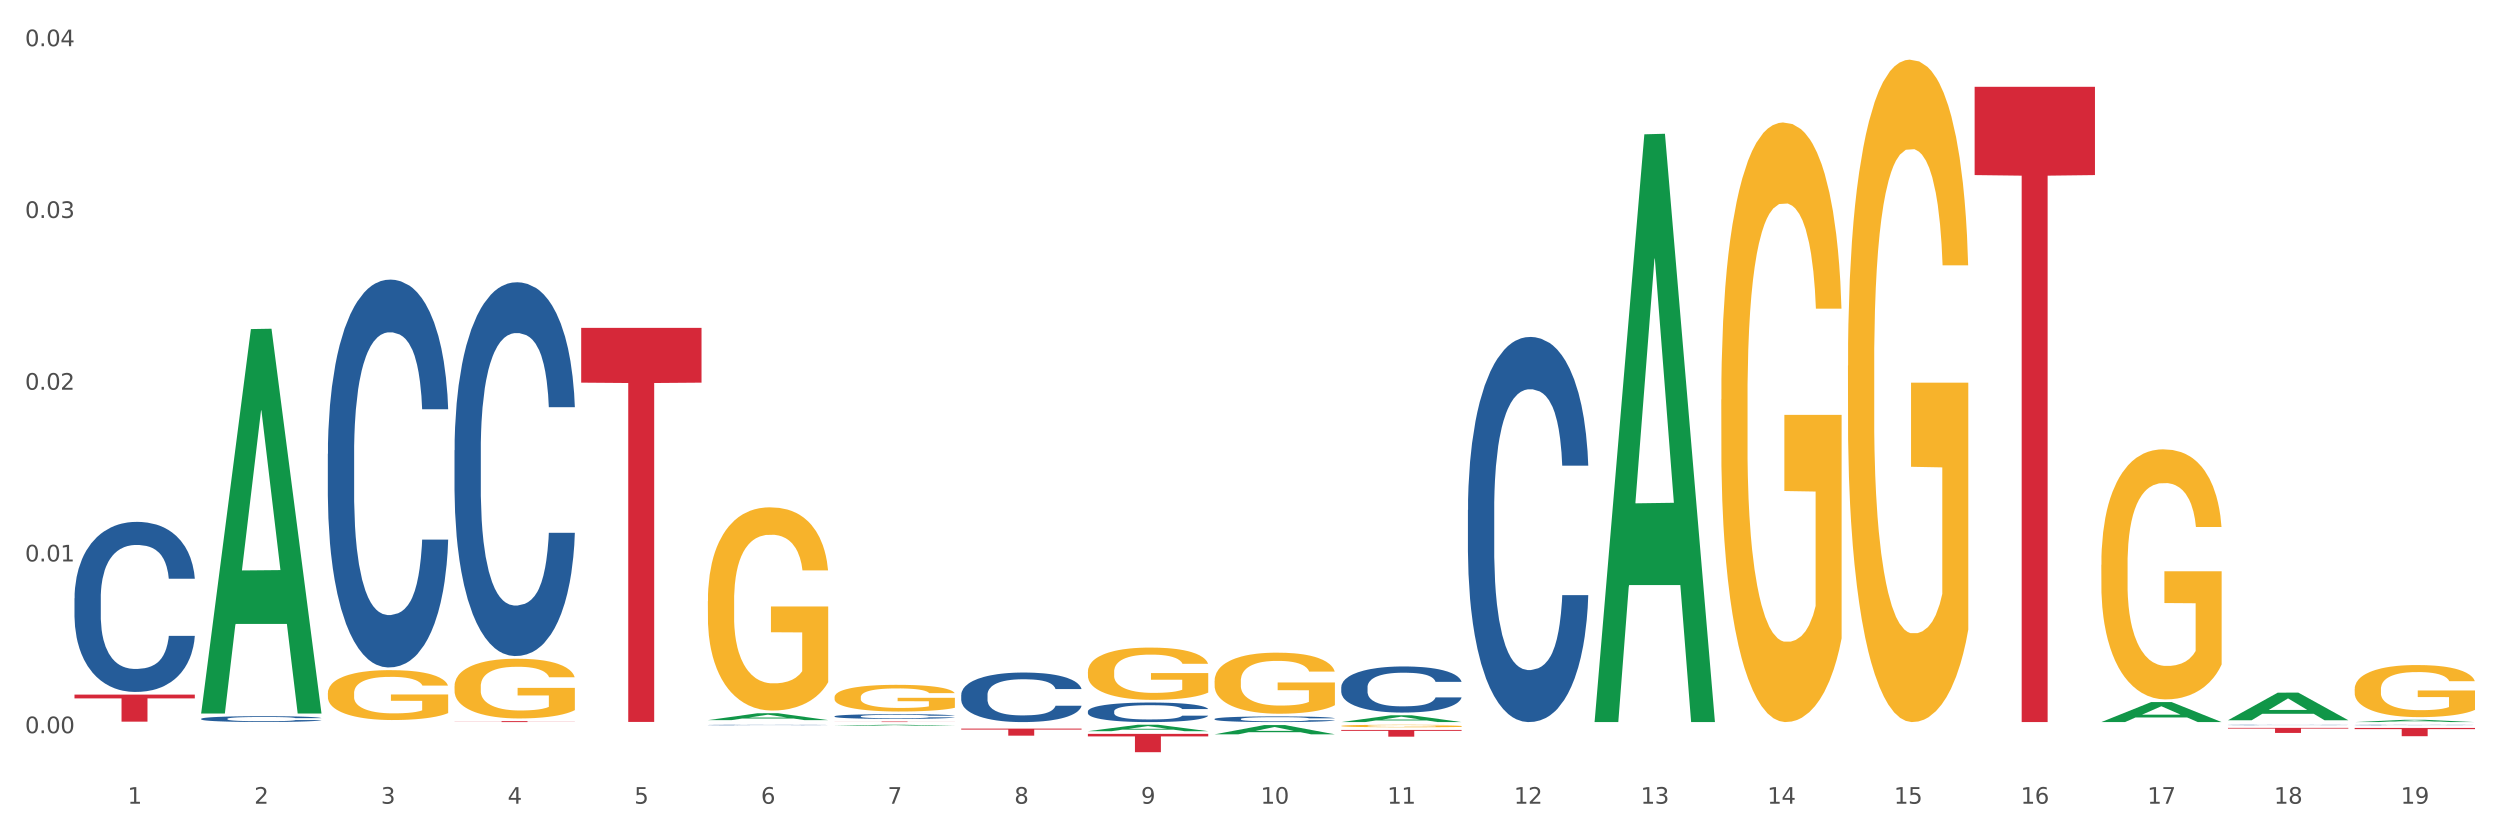 <?xml version="1.0" encoding="utf-8" standalone="no"?>
<!DOCTYPE svg PUBLIC "-//W3C//DTD SVG 1.1//EN"
  "http://www.w3.org/Graphics/SVG/1.1/DTD/svg11.dtd">
<svg xmlns:xlink="http://www.w3.org/1999/xlink" width="1080pt" height="360pt" viewBox="0 0 1080 360" xmlns="http://www.w3.org/2000/svg" version="1.1">
 <rect x="0" y="0" width="1080" height="360" fill="#333333" stroke="none"/>
 <defs>
  <style type="text/css">*{stroke-linejoin: round; stroke-linecap: butt}</style>
 </defs>
 <g id="figure_1">
  <g id="patch_1">
   <path d="M 0 360 
L 1080 360 
L 1080 0 
L 0 0 
z
" style="fill: #ffffff; stroke: #ffffff; stroke-linejoin: miter"/>
  </g>
  <g id="axes_1">
   <g id="matplotlib.axis_1">
    <g id="xtick_1">
     <g id="text_1">
      <!-- 1 -->
      <g style="fill: #4d4d4d" transform="translate(55.115 347.204) scale(0.096 -0.096)">
       <defs>
        <path id="DejaVuSans-31" d="M 794 531 
L 1825 531 
L 1825 4091 
L 703 3866 
L 703 4441 
L 1819 4666 
L 2450 4666 
L 2450 531 
L 3481 531 
L 3481 0 
L 794 0 
L 794 531 
z
" transform="scale(0.016)"/>
       </defs>
       <use xlink:href="#DejaVuSans-31"/>
      </g>
     </g>
    </g>
    <g id="xtick_2">
     <g id="text_2">
      <!-- 2 -->
      <g style="fill: #4d4d4d" transform="translate(109.839 347.204) scale(0.096 -0.096)">
       <defs>
        <path id="DejaVuSans-32" d="M 1228 531 
L 3431 531 
L 3431 0 
L 469 0 
L 469 531 
Q 828 903 1448 1529 
Q 2069 2156 2228 2338 
Q 2531 2678 2651 2914 
Q 2772 3150 2772 3378 
Q 2772 3750 2511 3984 
Q 2250 4219 1831 4219 
Q 1534 4219 1204 4116 
Q 875 4013 500 3803 
L 500 4441 
Q 881 4594 1212 4672 
Q 1544 4750 1819 4750 
Q 2544 4750 2975 4387 
Q 3406 4025 3406 3419 
Q 3406 3131 3298 2873 
Q 3191 2616 2906 2266 
Q 2828 2175 2409 1742 
Q 1991 1309 1228 531 
z
" transform="scale(0.016)"/>
       </defs>
       <use xlink:href="#DejaVuSans-32"/>
      </g>
     </g>
    </g>
    <g id="xtick_3">
     <g id="text_3">
      <!-- 3 -->
      <g style="fill: #4d4d4d" transform="translate(164.564 347.204) scale(0.096 -0.096)">
       <defs>
        <path id="DejaVuSans-33" d="M 2597 2516 
Q 3050 2419 3304 2112 
Q 3559 1806 3559 1356 
Q 3559 666 3084 287 
Q 2609 -91 1734 -91 
Q 1441 -91 1130 -33 
Q 819 25 488 141 
L 488 750 
Q 750 597 1062 519 
Q 1375 441 1716 441 
Q 2309 441 2620 675 
Q 2931 909 2931 1356 
Q 2931 1769 2642 2001 
Q 2353 2234 1838 2234 
L 1294 2234 
L 1294 2753 
L 1863 2753 
Q 2328 2753 2575 2939 
Q 2822 3125 2822 3475 
Q 2822 3834 2567 4026 
Q 2313 4219 1838 4219 
Q 1578 4219 1281 4162 
Q 984 4106 628 3988 
L 628 4550 
Q 988 4650 1302 4700 
Q 1616 4750 1894 4750 
Q 2613 4750 3031 4423 
Q 3450 4097 3450 3541 
Q 3450 3153 3228 2886 
Q 3006 2619 2597 2516 
z
" transform="scale(0.016)"/>
       </defs>
       <use xlink:href="#DejaVuSans-33"/>
      </g>
     </g>
    </g>
    <g id="xtick_4">
     <g id="text_4">
      <!-- 4 -->
      <g style="fill: #4d4d4d" transform="translate(219.288 347.204) scale(0.096 -0.096)">
       <defs>
        <path id="DejaVuSans-34" d="M 2419 4116 
L 825 1625 
L 2419 1625 
L 2419 4116 
z
M 2253 4666 
L 3047 4666 
L 3047 1625 
L 3713 1625 
L 3713 1100 
L 3047 1100 
L 3047 0 
L 2419 0 
L 2419 1100 
L 313 1100 
L 313 1709 
L 2253 4666 
z
" transform="scale(0.016)"/>
       </defs>
       <use xlink:href="#DejaVuSans-34"/>
      </g>
     </g>
    </g>
    <g id="xtick_5">
     <g id="text_5">
      <!-- 5 -->
      <g style="fill: #4d4d4d" transform="translate(274.012 347.204) scale(0.096 -0.096)">
       <defs>
        <path id="DejaVuSans-35" d="M 691 4666 
L 3169 4666 
L 3169 4134 
L 1269 4134 
L 1269 2991 
Q 1406 3038 1543 3061 
Q 1681 3084 1819 3084 
Q 2600 3084 3056 2656 
Q 3513 2228 3513 1497 
Q 3513 744 3044 326 
Q 2575 -91 1722 -91 
Q 1428 -91 1123 -41 
Q 819 9 494 109 
L 494 744 
Q 775 591 1075 516 
Q 1375 441 1709 441 
Q 2250 441 2565 725 
Q 2881 1009 2881 1497 
Q 2881 1984 2565 2268 
Q 2250 2553 1709 2553 
Q 1456 2553 1204 2497 
Q 953 2441 691 2322 
L 691 4666 
z
" transform="scale(0.016)"/>
       </defs>
       <use xlink:href="#DejaVuSans-35"/>
      </g>
     </g>
    </g>
    <g id="xtick_6">
     <g id="text_6">
      <!-- 6 -->
      <g style="fill: #4d4d4d" transform="translate(328.736 347.204) scale(0.096 -0.096)">
       <defs>
        <path id="DejaVuSans-36" d="M 2113 2584 
Q 1688 2584 1439 2293 
Q 1191 2003 1191 1497 
Q 1191 994 1439 701 
Q 1688 409 2113 409 
Q 2538 409 2786 701 
Q 3034 994 3034 1497 
Q 3034 2003 2786 2293 
Q 2538 2584 2113 2584 
z
M 3366 4563 
L 3366 3988 
Q 3128 4100 2886 4159 
Q 2644 4219 2406 4219 
Q 1781 4219 1451 3797 
Q 1122 3375 1075 2522 
Q 1259 2794 1537 2939 
Q 1816 3084 2150 3084 
Q 2853 3084 3261 2657 
Q 3669 2231 3669 1497 
Q 3669 778 3244 343 
Q 2819 -91 2113 -91 
Q 1303 -91 875 529 
Q 447 1150 447 2328 
Q 447 3434 972 4092 
Q 1497 4750 2381 4750 
Q 2619 4750 2861 4703 
Q 3103 4656 3366 4563 
z
" transform="scale(0.016)"/>
       </defs>
       <use xlink:href="#DejaVuSans-36"/>
      </g>
     </g>
    </g>
    <g id="xtick_7">
     <g id="text_7">
      <!-- 7 -->
      <g style="fill: #4d4d4d" transform="translate(383.461 347.204) scale(0.096 -0.096)">
       <defs>
        <path id="DejaVuSans-37" d="M 525 4666 
L 3525 4666 
L 3525 4397 
L 1831 0 
L 1172 0 
L 2766 4134 
L 525 4134 
L 525 4666 
z
" transform="scale(0.016)"/>
       </defs>
       <use xlink:href="#DejaVuSans-37"/>
      </g>
     </g>
    </g>
    <g id="xtick_8">
     <g id="text_8">
      <!-- 8 -->
      <g style="fill: #4d4d4d" transform="translate(438.185 347.204) scale(0.096 -0.096)">
       <defs>
        <path id="DejaVuSans-38" d="M 2034 2216 
Q 1584 2216 1326 1975 
Q 1069 1734 1069 1313 
Q 1069 891 1326 650 
Q 1584 409 2034 409 
Q 2484 409 2743 651 
Q 3003 894 3003 1313 
Q 3003 1734 2745 1975 
Q 2488 2216 2034 2216 
z
M 1403 2484 
Q 997 2584 770 2862 
Q 544 3141 544 3541 
Q 544 4100 942 4425 
Q 1341 4750 2034 4750 
Q 2731 4750 3128 4425 
Q 3525 4100 3525 3541 
Q 3525 3141 3298 2862 
Q 3072 2584 2669 2484 
Q 3125 2378 3379 2068 
Q 3634 1759 3634 1313 
Q 3634 634 3220 271 
Q 2806 -91 2034 -91 
Q 1263 -91 848 271 
Q 434 634 434 1313 
Q 434 1759 690 2068 
Q 947 2378 1403 2484 
z
M 1172 3481 
Q 1172 3119 1398 2916 
Q 1625 2713 2034 2713 
Q 2441 2713 2670 2916 
Q 2900 3119 2900 3481 
Q 2900 3844 2670 4047 
Q 2441 4250 2034 4250 
Q 1625 4250 1398 4047 
Q 1172 3844 1172 3481 
z
" transform="scale(0.016)"/>
       </defs>
       <use xlink:href="#DejaVuSans-38"/>
      </g>
     </g>
    </g>
    <g id="xtick_9">
     <g id="text_9">
      <!-- 9 -->
      <g style="fill: #4d4d4d" transform="translate(492.909 347.204) scale(0.096 -0.096)">
       <defs>
        <path id="DejaVuSans-39" d="M 703 97 
L 703 672 
Q 941 559 1184 500 
Q 1428 441 1663 441 
Q 2288 441 2617 861 
Q 2947 1281 2994 2138 
Q 2813 1869 2534 1725 
Q 2256 1581 1919 1581 
Q 1219 1581 811 2004 
Q 403 2428 403 3163 
Q 403 3881 828 4315 
Q 1253 4750 1959 4750 
Q 2769 4750 3195 4129 
Q 3622 3509 3622 2328 
Q 3622 1225 3098 567 
Q 2575 -91 1691 -91 
Q 1453 -91 1209 -44 
Q 966 3 703 97 
z
M 1959 2075 
Q 2384 2075 2632 2365 
Q 2881 2656 2881 3163 
Q 2881 3666 2632 3958 
Q 2384 4250 1959 4250 
Q 1534 4250 1286 3958 
Q 1038 3666 1038 3163 
Q 1038 2656 1286 2365 
Q 1534 2075 1959 2075 
z
" transform="scale(0.016)"/>
       </defs>
       <use xlink:href="#DejaVuSans-39"/>
      </g>
     </g>
    </g>
    <g id="xtick_10">
     <g id="text_10">
      <!-- 10 -->
      <g style="fill: #4d4d4d" transform="translate(544.58 347.204) scale(0.096 -0.096)">
       <defs>
        <path id="DejaVuSans-30" d="M 2034 4250 
Q 1547 4250 1301 3770 
Q 1056 3291 1056 2328 
Q 1056 1369 1301 889 
Q 1547 409 2034 409 
Q 2525 409 2770 889 
Q 3016 1369 3016 2328 
Q 3016 3291 2770 3770 
Q 2525 4250 2034 4250 
z
M 2034 4750 
Q 2819 4750 3233 4129 
Q 3647 3509 3647 2328 
Q 3647 1150 3233 529 
Q 2819 -91 2034 -91 
Q 1250 -91 836 529 
Q 422 1150 422 2328 
Q 422 3509 836 4129 
Q 1250 4750 2034 4750 
z
" transform="scale(0.016)"/>
       </defs>
       <use xlink:href="#DejaVuSans-31"/>
       <use xlink:href="#DejaVuSans-30" transform="translate(63.623 0)"/>
      </g>
     </g>
    </g>
    <g id="xtick_11">
     <g id="text_11">
      <!-- 11 -->
      <g style="fill: #4d4d4d" transform="translate(599.304 347.204) scale(0.096 -0.096)">
       <use xlink:href="#DejaVuSans-31"/>
       <use xlink:href="#DejaVuSans-31" transform="translate(63.623 0)"/>
      </g>
     </g>
    </g>
    <g id="xtick_12">
     <g id="text_12">
      <!-- 12 -->
      <g style="fill: #4d4d4d" transform="translate(654.028 347.204) scale(0.096 -0.096)">
       <use xlink:href="#DejaVuSans-31"/>
       <use xlink:href="#DejaVuSans-32" transform="translate(63.623 0)"/>
      </g>
     </g>
    </g>
    <g id="xtick_13">
     <g id="text_13">
      <!-- 13 -->
      <g style="fill: #4d4d4d" transform="translate(708.752 347.204) scale(0.096 -0.096)">
       <use xlink:href="#DejaVuSans-31"/>
       <use xlink:href="#DejaVuSans-33" transform="translate(63.623 0)"/>
      </g>
     </g>
    </g>
    <g id="xtick_14">
     <g id="text_14">
      <!-- 14 -->
      <g style="fill: #4d4d4d" transform="translate(763.477 347.204) scale(0.096 -0.096)">
       <use xlink:href="#DejaVuSans-31"/>
       <use xlink:href="#DejaVuSans-34" transform="translate(63.623 0)"/>
      </g>
     </g>
    </g>
    <g id="xtick_15">
     <g id="text_15">
      <!-- 15 -->
      <g style="fill: #4d4d4d" transform="translate(818.201 347.204) scale(0.096 -0.096)">
       <use xlink:href="#DejaVuSans-31"/>
       <use xlink:href="#DejaVuSans-35" transform="translate(63.623 0)"/>
      </g>
     </g>
    </g>
    <g id="xtick_16">
     <g id="text_16">
      <!-- 16 -->
      <g style="fill: #4d4d4d" transform="translate(872.925 347.204) scale(0.096 -0.096)">
       <use xlink:href="#DejaVuSans-31"/>
       <use xlink:href="#DejaVuSans-36" transform="translate(63.623 0)"/>
      </g>
     </g>
    </g>
    <g id="xtick_17">
     <g id="text_17">
      <!-- 17 -->
      <g style="fill: #4d4d4d" transform="translate(927.649 347.204) scale(0.096 -0.096)">
       <use xlink:href="#DejaVuSans-31"/>
       <use xlink:href="#DejaVuSans-37" transform="translate(63.623 0)"/>
      </g>
     </g>
    </g>
    <g id="xtick_18">
     <g id="text_18">
      <!-- 18 -->
      <g style="fill: #4d4d4d" transform="translate(982.374 347.204) scale(0.096 -0.096)">
       <use xlink:href="#DejaVuSans-31"/>
       <use xlink:href="#DejaVuSans-38" transform="translate(63.623 0)"/>
      </g>
     </g>
    </g>
    <g id="xtick_19">
     <g id="text_19">
      <!-- 19 -->
      <g style="fill: #4d4d4d" transform="translate(1037.098 347.204) scale(0.096 -0.096)">
       <use xlink:href="#DejaVuSans-31"/>
       <use xlink:href="#DejaVuSans-39" transform="translate(63.623 0)"/>
      </g>
     </g>
    </g>
    <g id="xtick_20"/>
    <g id="xtick_21"/>
    <g id="xtick_22"/>
    <g id="xtick_23"/>
    <g id="xtick_24"/>
    <g id="xtick_25"/>
    <g id="xtick_26"/>
    <g id="xtick_27"/>
    <g id="xtick_28"/>
    <g id="xtick_29"/>
    <g id="xtick_30"/>
    <g id="xtick_31"/>
    <g id="xtick_32"/>
    <g id="xtick_33"/>
    <g id="xtick_34"/>
    <g id="xtick_35"/>
    <g id="xtick_36"/>
    <g id="xtick_37"/>
   </g>
   <g id="matplotlib.axis_2">
    <g id="ytick_1">
     <g id="text_20">
      <!-- 0.00 -->
      <g style="fill: #4d4d4d" transform="translate(10.8 316.741) scale(0.096 -0.096)">
       <defs>
        <path id="DejaVuSans-2e" d="M 684 794 
L 1344 794 
L 1344 0 
L 684 0 
L 684 794 
z
" transform="scale(0.016)"/>
       </defs>
       <use xlink:href="#DejaVuSans-30"/>
       <use xlink:href="#DejaVuSans-2e" transform="translate(63.623 0)"/>
       <use xlink:href="#DejaVuSans-30" transform="translate(95.41 0)"/>
       <use xlink:href="#DejaVuSans-30" transform="translate(159.033 0)"/>
      </g>
     </g>
    </g>
    <g id="ytick_2">
     <g id="text_21">
      <!-- 0.01 -->
      <g style="fill: #4d4d4d" transform="translate(10.8 242.546) scale(0.096 -0.096)">
       <use xlink:href="#DejaVuSans-30"/>
       <use xlink:href="#DejaVuSans-2e" transform="translate(63.623 0)"/>
       <use xlink:href="#DejaVuSans-30" transform="translate(95.41 0)"/>
       <use xlink:href="#DejaVuSans-31" transform="translate(159.033 0)"/>
      </g>
     </g>
    </g>
    <g id="ytick_3">
     <g id="text_22">
      <!-- 0.02 -->
      <g style="fill: #4d4d4d" transform="translate(10.8 168.352) scale(0.096 -0.096)">
       <use xlink:href="#DejaVuSans-30"/>
       <use xlink:href="#DejaVuSans-2e" transform="translate(63.623 0)"/>
       <use xlink:href="#DejaVuSans-30" transform="translate(95.41 0)"/>
       <use xlink:href="#DejaVuSans-32" transform="translate(159.033 0)"/>
      </g>
     </g>
    </g>
    <g id="ytick_4">
     <g id="text_23">
      <!-- 0.03 -->
      <g style="fill: #4d4d4d" transform="translate(10.8 94.158) scale(0.096 -0.096)">
       <use xlink:href="#DejaVuSans-30"/>
       <use xlink:href="#DejaVuSans-2e" transform="translate(63.623 0)"/>
       <use xlink:href="#DejaVuSans-30" transform="translate(95.41 0)"/>
       <use xlink:href="#DejaVuSans-33" transform="translate(159.033 0)"/>
      </g>
     </g>
    </g>
    <g id="ytick_5">
     <g id="text_24">
      <!-- 0.04 -->
      <g style="fill: #4d4d4d" transform="translate(10.8 19.963) scale(0.096 -0.096)">
       <use xlink:href="#DejaVuSans-30"/>
       <use xlink:href="#DejaVuSans-2e" transform="translate(63.623 0)"/>
       <use xlink:href="#DejaVuSans-30" transform="translate(95.41 0)"/>
       <use xlink:href="#DejaVuSans-34" transform="translate(159.033 0)"/>
      </g>
     </g>
    </g>
    <g id="ytick_6"/>
    <g id="ytick_7"/>
    <g id="ytick_8"/>
    <g id="ytick_9"/>
   </g>
   <g id="PolyCollection_1">
    <path d="M 86.899 307.93 
L 86.953 307.773 
L 108.391 142.161 
L 117.288 142.005 
L 138.887 308.242 
L 128.597 308.242 
L 123.934 269.531 
L 101.799 269.531 
L 101.638 270.155 
L 97.136 308.242 
L 86.899 308.242 
L 86.899 307.93 
L 104.586 246.43 
L 121.147 246.273 
L 112.947 177.437 
L 112.84 177.125 
L 112.733 177.593 
L 104.532 246.273 
L 104.586 246.43 
L 86.899 307.93 
z
" clip-path="url(#pd19d973ff4)" style="fill: #109648"/>
    <path d="M 853.039 37.493 
L 905.027 37.493 
L 905.027 75.632 
L 884.577 75.89 
L 884.577 311.944 
L 873.366 311.944 
L 873.366 75.89 
L 853.039 75.632 
L 853.039 37.75 
L 853.039 37.493 
z
" clip-path="url(#pd19d973ff4)" style="fill: #d62839"/>
    <path d="M 579.418 315.329 
L 631.406 315.329 
L 631.406 315.732 
L 610.956 315.734 
L 610.956 318.227 
L 599.745 318.227 
L 599.745 315.734 
L 579.418 315.732 
L 579.418 315.332 
L 579.418 315.329 
z
" clip-path="url(#pd19d973ff4)" style="fill: #d62839"/>
    <path d="M 469.969 317.023 
L 521.957 317.023 
L 521.957 318.124 
L 501.507 318.132 
L 501.507 324.95 
L 490.296 324.95 
L 490.296 318.132 
L 469.969 318.124 
L 469.969 317.03 
L 469.969 317.023 
z
" clip-path="url(#pd19d973ff4)" style="fill: #d62839"/>
    <path d="M 415.245 314.759 
L 467.233 314.759 
L 467.233 315.182 
L 446.783 315.184 
L 446.783 317.802 
L 435.572 317.802 
L 435.572 315.184 
L 415.245 315.182 
L 415.245 314.761 
L 415.245 314.759 
z
" clip-path="url(#pd19d973ff4)" style="fill: #d62839"/>
    <path d="M 360.521 311.709 
L 412.509 311.709 
L 412.509 311.741 
L 392.058 311.742 
L 392.058 311.944 
L 380.848 311.944 
L 380.848 311.742 
L 360.521 311.741 
L 360.521 311.709 
L 360.521 311.709 
z
" clip-path="url(#pd19d973ff4)" style="fill: #d62839"/>
    <path d="M 251.072 141.647 
L 303.06 141.647 
L 303.06 165.304 
L 282.61 165.464 
L 282.61 311.882 
L 271.399 311.882 
L 271.399 165.464 
L 251.072 165.304 
L 251.072 141.807 
L 251.072 141.647 
z
" clip-path="url(#pd19d973ff4)" style="fill: #d62839"/>
    <path d="M 196.348 311.526 
L 248.336 311.526 
L 248.336 311.584 
L 227.886 311.584 
L 227.886 311.944 
L 216.675 311.944 
L 216.675 311.584 
L 196.348 311.584 
L 196.348 311.526 
L 196.348 311.526 
z
" clip-path="url(#pd19d973ff4)" style="fill: #d62839"/>
    <path d="M 32.175 300.071 
L 84.163 300.071 
L 84.163 301.695 
L 63.713 301.706 
L 63.713 311.753 
L 52.502 311.753 
L 52.502 301.706 
L 32.175 301.695 
L 32.175 300.082 
L 32.175 300.071 
z
" clip-path="url(#pd19d973ff4)" style="fill: #d62839"/>
    <path d="M 32.175 258.457 
L 32.236 258.39 
L 32.236 256.511 
L 32.421 253.961 
L 33.097 249.264 
L 33.957 245.707 
L 35.432 241.547 
L 36.231 239.802 
L 37.275 237.856 
L 39.426 234.702 
L 41.884 232.018 
L 43.605 230.542 
L 44.895 229.602 
L 47.784 227.925 
L 49.443 227.186 
L 51.164 226.582 
L 52.638 226.18 
L 55.096 225.71 
L 57.063 225.509 
L 59.337 225.442 
L 61.242 225.509 
L 63.761 225.777 
L 67.448 226.582 
L 68.862 227.052 
L 70.767 227.857 
L 72.733 228.931 
L 74.331 230.005 
L 76.174 231.548 
L 78.079 233.561 
L 79.923 236.111 
L 81.213 238.46 
L 82.258 240.943 
L 83.18 243.963 
L 83.856 247.251 
L 84.163 250.002 
L 72.917 250.002 
L 72.61 247.519 
L 71.996 244.835 
L 71.381 243.023 
L 70.705 241.547 
L 69.66 239.869 
L 68.739 238.796 
L 67.202 237.521 
L 65.789 236.715 
L 64.621 236.246 
L 63.208 235.843 
L 60.197 235.44 
L 58.046 235.44 
L 56.694 235.575 
L 55.035 235.91 
L 53.622 236.38 
L 51.962 237.185 
L 50.672 238.057 
L 49.381 239.198 
L 48.644 240.004 
L 47.538 241.48 
L 46.8 242.688 
L 45.817 244.768 
L 45.264 246.244 
L 44.281 250.069 
L 43.851 252.888 
L 43.666 254.834 
L 43.544 256.981 
L 43.544 267.45 
L 43.912 272.147 
L 44.22 274.16 
L 44.711 276.442 
L 45.633 279.394 
L 46.985 282.28 
L 48.398 284.36 
L 49.566 285.635 
L 50.672 286.575 
L 51.778 287.313 
L 53.13 287.984 
L 54.236 288.386 
L 55.895 288.789 
L 57.862 288.99 
L 59.398 288.99 
L 62.532 288.655 
L 63.945 288.319 
L 65.297 287.85 
L 66.772 287.111 
L 67.94 286.306 
L 68.616 285.702 
L 69.722 284.427 
L 70.582 283.085 
L 71.32 281.542 
L 71.811 280.2 
L 72.364 278.186 
L 72.795 275.905 
L 72.917 274.697 
L 84.163 274.697 
L 83.917 277.113 
L 83.487 279.461 
L 82.627 282.615 
L 81.951 284.427 
L 80.906 286.642 
L 79.8 288.521 
L 78.264 290.601 
L 76.85 292.144 
L 75.375 293.486 
L 73.778 294.694 
L 70.89 296.372 
L 69.845 296.842 
L 67.633 297.647 
L 65.912 298.117 
L 63.392 298.586 
L 60.811 298.855 
L 58.108 298.922 
L 55.711 298.788 
L 53.069 298.385 
L 51.409 297.982 
L 49.566 297.379 
L 47.415 296.439 
L 45.387 295.298 
L 43.482 293.956 
L 41.7 292.413 
L 40.041 290.668 
L 37.89 287.782 
L 36.292 284.964 
L 35.125 282.347 
L 34.326 280.132 
L 33.527 277.314 
L 33.097 275.368 
L 32.421 270.671 
L 32.175 266.309 
L 32.175 258.457 
z
" clip-path="url(#pd19d973ff4)" style="fill: #255c99"/>
    <path d="M 86.899 310.52 
L 86.961 310.517 
L 86.961 310.453 
L 87.145 310.366 
L 87.821 310.205 
L 88.681 310.084 
L 90.156 309.942 
L 90.955 309.882 
L 92 309.815 
L 94.151 309.708 
L 96.609 309.616 
L 98.329 309.565 
L 99.62 309.533 
L 102.508 309.476 
L 104.167 309.451 
L 105.888 309.43 
L 107.363 309.416 
L 109.821 309.4 
L 111.787 309.393 
L 114.061 309.391 
L 115.966 309.393 
L 118.485 309.403 
L 122.172 309.43 
L 123.586 309.446 
L 125.491 309.474 
L 127.457 309.51 
L 129.055 309.547 
L 130.899 309.6 
L 132.804 309.669 
L 134.647 309.756 
L 135.938 309.836 
L 136.982 309.921 
L 137.904 310.024 
L 138.58 310.137 
L 138.887 310.231 
L 127.642 310.231 
L 127.334 310.146 
L 126.72 310.054 
L 126.105 309.992 
L 125.429 309.942 
L 124.385 309.884 
L 123.463 309.848 
L 121.927 309.804 
L 120.513 309.776 
L 119.346 309.76 
L 117.932 309.747 
L 114.921 309.733 
L 112.77 309.733 
L 111.418 309.737 
L 109.759 309.749 
L 108.346 309.765 
L 106.687 309.792 
L 105.396 309.822 
L 104.106 309.861 
L 103.368 309.889 
L 102.262 309.939 
L 101.525 309.981 
L 100.542 310.052 
L 99.988 310.102 
L 99.005 310.233 
L 98.575 310.329 
L 98.391 310.396 
L 98.268 310.469 
L 98.268 310.827 
L 98.637 310.988 
L 98.944 311.056 
L 99.435 311.134 
L 100.357 311.235 
L 101.709 311.334 
L 103.122 311.405 
L 104.29 311.449 
L 105.396 311.481 
L 106.502 311.506 
L 107.854 311.529 
L 108.96 311.543 
L 110.62 311.557 
L 112.586 311.563 
L 114.122 311.563 
L 117.256 311.552 
L 118.67 311.54 
L 120.022 311.524 
L 121.497 311.499 
L 122.664 311.472 
L 123.34 311.451 
L 124.446 311.407 
L 125.307 311.362 
L 126.044 311.309 
L 126.536 311.263 
L 127.089 311.194 
L 127.519 311.116 
L 127.642 311.075 
L 138.887 311.075 
L 138.642 311.157 
L 138.211 311.238 
L 137.351 311.345 
L 136.675 311.407 
L 135.63 311.483 
L 134.524 311.547 
L 132.988 311.618 
L 131.575 311.671 
L 130.1 311.717 
L 128.502 311.758 
L 125.614 311.816 
L 124.569 311.832 
L 122.357 311.859 
L 120.636 311.875 
L 118.117 311.891 
L 115.536 311.901 
L 112.832 311.903 
L 110.435 311.898 
L 107.793 311.885 
L 106.134 311.871 
L 104.29 311.85 
L 102.139 311.818 
L 100.111 311.779 
L 98.206 311.733 
L 96.424 311.68 
L 94.765 311.621 
L 92.614 311.522 
L 91.017 311.426 
L 89.849 311.336 
L 89.05 311.261 
L 88.251 311.164 
L 87.821 311.098 
L 87.145 310.937 
L 86.899 310.788 
L 86.899 310.52 
z
" clip-path="url(#pd19d973ff4)" style="fill: #255c99"/>
    <path d="M 141.624 196.072 
L 141.685 195.919 
L 141.685 191.635 
L 141.869 185.82 
L 142.545 175.108 
L 143.406 166.997 
L 144.88 157.51 
L 145.679 153.531 
L 146.724 149.093 
L 148.875 141.901 
L 151.333 135.78 
L 153.054 132.414 
L 154.344 130.271 
L 157.232 126.446 
L 158.891 124.762 
L 160.612 123.385 
L 162.087 122.467 
L 164.545 121.396 
L 166.511 120.937 
L 168.785 120.784 
L 170.69 120.937 
L 173.21 121.549 
L 176.897 123.385 
L 178.31 124.456 
L 180.215 126.293 
L 182.182 128.741 
L 183.779 131.189 
L 185.623 134.709 
L 187.528 139.3 
L 189.371 145.115 
L 190.662 150.471 
L 191.707 156.133 
L 192.628 163.019 
L 193.304 170.517 
L 193.612 176.791 
L 182.366 176.791 
L 182.059 171.129 
L 181.444 165.008 
L 180.83 160.876 
L 180.154 157.51 
L 179.109 153.684 
L 178.187 151.236 
L 176.651 148.328 
L 175.238 146.492 
L 174.07 145.421 
L 172.657 144.503 
L 169.645 143.584 
L 167.495 143.584 
L 166.143 143.891 
L 164.484 144.656 
L 163.07 145.727 
L 161.411 147.563 
L 160.12 149.552 
L 158.83 152.154 
L 158.093 153.99 
L 156.986 157.357 
L 156.249 160.111 
L 155.266 164.855 
L 154.713 168.222 
L 153.73 176.944 
L 153.299 183.371 
L 153.115 187.809 
L 152.992 192.706 
L 152.992 216.578 
L 153.361 227.29 
L 153.668 231.881 
L 154.16 237.083 
L 155.081 243.817 
L 156.433 250.397 
L 157.847 255.141 
L 159.014 258.048 
L 160.12 260.19 
L 161.227 261.874 
L 162.579 263.404 
L 163.685 264.322 
L 165.344 265.24 
L 167.31 265.699 
L 168.847 265.699 
L 171.981 264.934 
L 173.394 264.169 
L 174.746 263.098 
L 176.221 261.415 
L 177.388 259.578 
L 178.064 258.201 
L 179.17 255.294 
L 180.031 252.233 
L 180.768 248.713 
L 181.26 245.653 
L 181.813 241.062 
L 182.243 235.859 
L 182.366 233.105 
L 193.612 233.105 
L 193.366 238.614 
L 192.936 243.97 
L 192.075 251.162 
L 191.399 255.294 
L 190.355 260.343 
L 189.249 264.628 
L 187.712 269.372 
L 186.299 272.892 
L 184.824 275.952 
L 183.226 278.707 
L 180.338 282.532 
L 179.293 283.603 
L 177.081 285.44 
L 175.36 286.511 
L 172.841 287.582 
L 170.26 288.194 
L 167.556 288.347 
L 165.16 288.041 
L 162.517 287.123 
L 160.858 286.205 
L 159.014 284.828 
L 156.864 282.685 
L 154.836 280.084 
L 152.931 277.023 
L 151.149 273.504 
L 149.489 269.525 
L 147.339 262.945 
L 145.741 256.518 
L 144.573 250.55 
L 143.774 245.5 
L 142.975 239.073 
L 142.545 234.635 
L 141.869 223.923 
L 141.624 213.976 
L 141.624 196.072 
z
" clip-path="url(#pd19d973ff4)" style="fill: #255c99"/>
    <path d="M 196.348 194.491 
L 196.409 194.343 
L 196.409 190.214 
L 196.594 184.61 
L 197.27 174.287 
L 198.13 166.47 
L 199.605 157.327 
L 200.404 153.493 
L 201.448 149.216 
L 203.599 142.285 
L 206.057 136.386 
L 207.778 133.141 
L 209.068 131.077 
L 211.957 127.39 
L 213.616 125.767 
L 215.336 124.44 
L 216.811 123.555 
L 219.269 122.523 
L 221.236 122.081 
L 223.509 121.933 
L 225.414 122.081 
L 227.934 122.67 
L 231.621 124.44 
L 233.034 125.472 
L 234.939 127.242 
L 236.906 129.602 
L 238.504 131.961 
L 240.347 135.353 
L 242.252 139.778 
L 244.096 145.382 
L 245.386 150.543 
L 246.431 156 
L 247.353 162.636 
L 248.029 169.862 
L 248.336 175.909 
L 237.09 175.909 
L 236.783 170.452 
L 236.168 164.553 
L 235.554 160.571 
L 234.878 157.327 
L 233.833 153.64 
L 232.912 151.281 
L 231.375 148.478 
L 229.962 146.709 
L 228.794 145.676 
L 227.381 144.792 
L 224.37 143.907 
L 222.219 143.907 
L 220.867 144.202 
L 219.208 144.939 
L 217.794 145.971 
L 216.135 147.741 
L 214.845 149.658 
L 213.554 152.165 
L 212.817 153.935 
L 211.711 157.179 
L 210.973 159.834 
L 209.99 164.406 
L 209.437 167.65 
L 208.454 176.056 
L 208.024 182.25 
L 207.839 186.527 
L 207.716 191.246 
L 207.716 214.252 
L 208.085 224.575 
L 208.392 229 
L 208.884 234.014 
L 209.806 240.503 
L 211.158 246.844 
L 212.571 251.416 
L 213.739 254.218 
L 214.845 256.282 
L 215.951 257.905 
L 217.303 259.379 
L 218.409 260.264 
L 220.068 261.149 
L 222.035 261.591 
L 223.571 261.591 
L 226.705 260.854 
L 228.118 260.117 
L 229.47 259.084 
L 230.945 257.462 
L 232.113 255.692 
L 232.789 254.365 
L 233.895 251.563 
L 234.755 248.614 
L 235.492 245.222 
L 235.984 242.272 
L 236.537 237.848 
L 236.967 232.834 
L 237.09 230.179 
L 248.336 230.179 
L 248.09 235.488 
L 247.66 240.65 
L 246.8 247.581 
L 246.124 251.563 
L 245.079 256.43 
L 243.973 260.559 
L 242.437 265.131 
L 241.023 268.523 
L 239.548 271.472 
L 237.951 274.127 
L 235.062 277.814 
L 234.018 278.846 
L 231.805 280.616 
L 230.085 281.648 
L 227.565 282.68 
L 224.984 283.27 
L 222.28 283.418 
L 219.884 283.123 
L 217.241 282.238 
L 215.582 281.353 
L 213.739 280.026 
L 211.588 277.961 
L 209.56 275.454 
L 207.655 272.505 
L 205.873 269.113 
L 204.214 265.278 
L 202.063 258.937 
L 200.465 252.743 
L 199.298 246.991 
L 198.499 242.125 
L 197.7 235.931 
L 197.27 231.654 
L 196.594 221.331 
L 196.348 211.745 
L 196.348 194.491 
z
" clip-path="url(#pd19d973ff4)" style="fill: #255c99"/>
    <path d="M 305.796 313.206 
L 305.858 313.206 
L 305.858 313.199 
L 306.042 313.191 
L 306.718 313.175 
L 307.578 313.163 
L 309.053 313.148 
L 309.852 313.142 
L 310.897 313.136 
L 313.048 313.125 
L 315.506 313.116 
L 317.226 313.111 
L 318.517 313.108 
L 321.405 313.102 
L 323.064 313.099 
L 324.785 313.097 
L 326.26 313.096 
L 328.718 313.094 
L 330.684 313.094 
L 332.958 313.093 
L 334.863 313.094 
L 337.382 313.095 
L 341.07 313.097 
L 342.483 313.099 
L 344.388 313.102 
L 346.354 313.105 
L 347.952 313.109 
L 349.796 313.114 
L 351.701 313.121 
L 353.544 313.13 
L 354.835 313.138 
L 355.879 313.146 
L 356.801 313.157 
L 357.477 313.168 
L 357.784 313.177 
L 346.539 313.177 
L 346.232 313.169 
L 345.617 313.16 
L 345.002 313.153 
L 344.327 313.148 
L 343.282 313.143 
L 342.36 313.139 
L 340.824 313.135 
L 339.41 313.132 
L 338.243 313.13 
L 336.829 313.129 
L 333.818 313.128 
L 331.667 313.128 
L 330.316 313.128 
L 328.656 313.129 
L 327.243 313.131 
L 325.584 313.134 
L 324.293 313.136 
L 323.003 313.14 
L 322.265 313.143 
L 321.159 313.148 
L 320.422 313.152 
L 319.439 313.159 
L 318.886 313.164 
L 317.902 313.177 
L 317.472 313.187 
L 317.288 313.194 
L 317.165 313.201 
L 317.165 313.237 
L 317.534 313.253 
L 317.841 313.26 
L 318.332 313.267 
L 319.254 313.278 
L 320.606 313.287 
L 322.02 313.295 
L 323.187 313.299 
L 324.293 313.302 
L 325.399 313.305 
L 326.751 313.307 
L 327.857 313.308 
L 329.517 313.31 
L 331.483 313.31 
L 333.019 313.31 
L 336.153 313.309 
L 337.567 313.308 
L 338.919 313.306 
L 340.394 313.304 
L 341.561 313.301 
L 342.237 313.299 
L 343.343 313.295 
L 344.204 313.29 
L 344.941 313.285 
L 345.433 313.28 
L 345.986 313.273 
L 346.416 313.266 
L 346.539 313.262 
L 357.784 313.262 
L 357.539 313.27 
L 357.108 313.278 
L 356.248 313.289 
L 355.572 313.295 
L 354.527 313.302 
L 353.421 313.309 
L 351.885 313.316 
L 350.472 313.321 
L 348.997 313.326 
L 347.399 313.33 
L 344.511 313.336 
L 343.466 313.337 
L 341.254 313.34 
L 339.533 313.341 
L 337.014 313.343 
L 334.433 313.344 
L 331.729 313.344 
L 329.332 313.344 
L 326.69 313.342 
L 325.031 313.341 
L 323.187 313.339 
L 321.036 313.336 
L 319.008 313.332 
L 317.103 313.327 
L 315.321 313.322 
L 313.662 313.316 
L 311.511 313.306 
L 309.914 313.297 
L 308.746 313.288 
L 307.947 313.28 
L 307.148 313.27 
L 306.718 313.264 
L 306.042 313.248 
L 305.796 313.233 
L 305.796 313.206 
z
" clip-path="url(#pd19d973ff4)" style="fill: #255c99"/>
    <path d="M 360.521 309.435 
L 360.582 309.433 
L 360.582 309.381 
L 360.766 309.31 
L 361.442 309.18 
L 362.303 309.081 
L 363.778 308.966 
L 364.576 308.917 
L 365.621 308.863 
L 367.772 308.776 
L 370.23 308.701 
L 371.951 308.66 
L 373.241 308.634 
L 376.129 308.587 
L 377.789 308.567 
L 379.509 308.55 
L 380.984 308.539 
L 383.442 308.526 
L 385.409 308.52 
L 387.682 308.518 
L 389.587 308.52 
L 392.107 308.528 
L 395.794 308.55 
L 397.207 308.563 
L 399.112 308.585 
L 401.079 308.615 
L 402.676 308.645 
L 404.52 308.688 
L 406.425 308.744 
L 408.269 308.815 
L 409.559 308.88 
L 410.604 308.949 
L 411.525 309.033 
L 412.201 309.124 
L 412.509 309.2 
L 401.263 309.2 
L 400.956 309.132 
L 400.341 309.057 
L 399.727 309.007 
L 399.051 308.966 
L 398.006 308.919 
L 397.084 308.889 
L 395.548 308.854 
L 394.135 308.831 
L 392.967 308.818 
L 391.554 308.807 
L 388.543 308.796 
L 386.392 308.796 
L 385.04 308.8 
L 383.381 308.809 
L 381.967 308.822 
L 380.308 308.844 
L 379.018 308.869 
L 377.727 308.9 
L 376.99 308.923 
L 375.884 308.964 
L 375.146 308.997 
L 374.163 309.055 
L 373.61 309.096 
L 372.627 309.202 
L 372.196 309.281 
L 372.012 309.335 
L 371.889 309.394 
L 371.889 309.685 
L 372.258 309.816 
L 372.565 309.871 
L 373.057 309.935 
L 373.979 310.017 
L 375.33 310.097 
L 376.744 310.155 
L 377.911 310.19 
L 379.018 310.216 
L 380.124 310.237 
L 381.476 310.255 
L 382.582 310.267 
L 384.241 310.278 
L 386.207 310.283 
L 387.744 310.283 
L 390.878 310.274 
L 392.291 310.265 
L 393.643 310.252 
L 395.118 310.231 
L 396.285 310.209 
L 396.961 310.192 
L 398.068 310.157 
L 398.928 310.119 
L 399.665 310.076 
L 400.157 310.039 
L 400.71 309.983 
L 401.14 309.92 
L 401.263 309.886 
L 412.509 309.886 
L 412.263 309.953 
L 411.833 310.019 
L 410.972 310.106 
L 410.296 310.157 
L 409.252 310.218 
L 408.146 310.27 
L 406.609 310.328 
L 405.196 310.371 
L 403.721 310.408 
L 402.123 310.442 
L 399.235 310.488 
L 398.19 310.501 
L 395.978 310.524 
L 394.258 310.537 
L 391.738 310.55 
L 389.157 310.557 
L 386.453 310.559 
L 384.057 310.555 
L 381.414 310.544 
L 379.755 310.533 
L 377.911 310.516 
L 375.761 310.49 
L 373.733 310.459 
L 371.828 310.421 
L 370.046 310.378 
L 368.386 310.33 
L 366.236 310.25 
L 364.638 310.172 
L 363.47 310.099 
L 362.671 310.037 
L 361.873 309.959 
L 361.442 309.905 
L 360.766 309.775 
L 360.521 309.653 
L 360.521 309.435 
z
" clip-path="url(#pd19d973ff4)" style="fill: #255c99"/>
    <path d="M 415.245 300.154 
L 415.306 300.134 
L 415.306 299.587 
L 415.491 298.844 
L 416.167 297.475 
L 417.027 296.439 
L 418.502 295.227 
L 419.301 294.718 
L 420.345 294.151 
L 422.496 293.232 
L 424.954 292.45 
L 426.675 292.02 
L 427.965 291.746 
L 430.854 291.258 
L 432.513 291.042 
L 434.233 290.867 
L 435.708 290.749 
L 438.166 290.612 
L 440.133 290.554 
L 442.407 290.534 
L 444.312 290.554 
L 446.831 290.632 
L 450.518 290.867 
L 451.932 291.003 
L 453.837 291.238 
L 455.803 291.551 
L 457.401 291.864 
L 459.244 292.313 
L 461.149 292.9 
L 462.993 293.643 
L 464.283 294.327 
L 465.328 295.051 
L 466.25 295.931 
L 466.926 296.889 
L 467.233 297.69 
L 455.987 297.69 
L 455.68 296.967 
L 455.066 296.185 
L 454.451 295.657 
L 453.775 295.227 
L 452.73 294.738 
L 451.809 294.425 
L 450.272 294.054 
L 448.859 293.819 
L 447.691 293.682 
L 446.278 293.565 
L 443.267 293.447 
L 441.116 293.447 
L 439.764 293.487 
L 438.105 293.584 
L 436.692 293.721 
L 435.032 293.956 
L 433.742 294.21 
L 432.451 294.542 
L 431.714 294.777 
L 430.608 295.207 
L 429.87 295.559 
L 428.887 296.165 
L 428.334 296.595 
L 427.351 297.71 
L 426.921 298.531 
L 426.736 299.098 
L 426.613 299.724 
L 426.613 302.774 
L 426.982 304.143 
L 427.289 304.729 
L 427.781 305.394 
L 428.703 306.254 
L 430.055 307.095 
L 431.468 307.701 
L 432.636 308.073 
L 433.742 308.346 
L 434.848 308.562 
L 436.2 308.757 
L 437.306 308.874 
L 438.965 308.992 
L 440.932 309.05 
L 442.468 309.05 
L 445.602 308.953 
L 447.015 308.855 
L 448.367 308.718 
L 449.842 308.503 
L 451.01 308.268 
L 451.686 308.092 
L 452.792 307.721 
L 453.652 307.33 
L 454.39 306.88 
L 454.881 306.489 
L 455.434 305.902 
L 455.864 305.238 
L 455.987 304.886 
L 467.233 304.886 
L 466.987 305.59 
L 466.557 306.274 
L 465.697 307.193 
L 465.021 307.721 
L 463.976 308.366 
L 462.87 308.913 
L 461.334 309.52 
L 459.92 309.969 
L 458.445 310.36 
L 456.848 310.712 
L 453.959 311.201 
L 452.915 311.338 
L 450.702 311.573 
L 448.982 311.709 
L 446.462 311.846 
L 443.881 311.925 
L 441.178 311.944 
L 438.781 311.905 
L 436.138 311.788 
L 434.479 311.67 
L 432.636 311.494 
L 430.485 311.221 
L 428.457 310.888 
L 426.552 310.497 
L 424.77 310.048 
L 423.111 309.539 
L 420.96 308.698 
L 419.362 307.877 
L 418.195 307.115 
L 417.396 306.469 
L 416.597 305.648 
L 416.167 305.081 
L 415.491 303.713 
L 415.245 302.442 
L 415.245 300.154 
z
" clip-path="url(#pd19d973ff4)" style="fill: #255c99"/>
    <path d="M 141.624 299.46 
L 141.685 299.44 
L 141.685 298.731 
L 141.808 298.121 
L 142.421 296.644 
L 143.342 295.423 
L 144.017 294.773 
L 144.693 294.242 
L 145.49 293.71 
L 146.472 293.159 
L 148.252 292.352 
L 149.357 291.938 
L 150.708 291.505 
L 153.163 290.875 
L 154.943 290.52 
L 156.784 290.225 
L 159.792 289.871 
L 161.756 289.713 
L 163.843 289.595 
L 166.359 289.516 
L 168.262 289.497 
L 172.436 289.556 
L 175.996 289.733 
L 177.714 289.871 
L 179.924 290.107 
L 181.09 290.264 
L 182.993 290.58 
L 184.957 290.993 
L 186.308 291.347 
L 188.333 292.017 
L 189.867 292.686 
L 191.279 293.513 
L 192.016 294.084 
L 192.568 294.616 
L 193.059 295.226 
L 193.55 296.191 
L 182.502 296.191 
L 182.072 295.502 
L 181.397 294.852 
L 180.415 294.222 
L 179.556 293.828 
L 178.083 293.336 
L 176.732 293.021 
L 175.321 292.785 
L 173.602 292.588 
L 172.252 292.489 
L 170.349 292.411 
L 166.605 292.43 
L 164.088 292.588 
L 162.37 292.785 
L 161.265 292.962 
L 160.283 293.159 
L 159.178 293.435 
L 157.889 293.848 
L 156.968 294.222 
L 156.048 294.695 
L 155.311 295.167 
L 154.636 295.719 
L 154.083 296.309 
L 153.654 296.92 
L 153.286 297.668 
L 152.979 298.908 
L 152.979 301.606 
L 153.101 302.216 
L 153.408 303.024 
L 153.777 303.634 
L 154.39 304.363 
L 154.943 304.855 
L 155.986 305.564 
L 157.152 306.154 
L 158.073 306.528 
L 158.994 306.844 
L 160.59 307.277 
L 162.37 307.631 
L 163.904 307.848 
L 165.991 308.045 
L 167.403 308.123 
L 168.63 308.163 
L 171.638 308.163 
L 173.786 308.104 
L 176.18 307.966 
L 178.021 307.789 
L 179.556 307.572 
L 181.274 307.218 
L 182.379 306.883 
L 182.379 302.768 
L 168.876 302.748 
L 168.876 300.011 
L 193.612 300.011 
L 193.612 308.045 
L 192.568 308.458 
L 191.402 308.832 
L 190.174 309.167 
L 188.333 309.58 
L 186.123 309.974 
L 184.159 310.25 
L 182.072 310.486 
L 179.617 310.703 
L 176.425 310.9 
L 174.461 310.978 
L 172.006 311.038 
L 169.121 311.057 
L 166.605 311.018 
L 164.15 310.919 
L 161.572 310.742 
L 159.055 310.486 
L 157.152 310.23 
L 155.25 309.915 
L 153.224 309.502 
L 151.628 309.108 
L 150.401 308.753 
L 149.05 308.301 
L 147.577 307.71 
L 146.472 307.178 
L 145.49 306.627 
L 144.447 305.918 
L 143.71 305.308 
L 142.974 304.54 
L 142.544 303.969 
L 142.053 303.083 
L 141.685 301.842 
L 141.624 299.46 
z
" clip-path="url(#pd19d973ff4)" style="fill: #f7b32b"/>
    <path d="M 524.693 310.59 
L 524.755 310.587 
L 524.755 310.524 
L 524.939 310.439 
L 525.615 310.282 
L 526.476 310.163 
L 527.95 310.023 
L 528.749 309.965 
L 529.794 309.9 
L 531.945 309.794 
L 534.403 309.704 
L 536.123 309.655 
L 537.414 309.624 
L 540.302 309.567 
L 541.961 309.543 
L 543.682 309.523 
L 545.157 309.509 
L 547.615 309.493 
L 549.581 309.487 
L 551.855 309.484 
L 553.76 309.487 
L 556.28 309.496 
L 559.967 309.523 
L 561.38 309.538 
L 563.285 309.565 
L 565.252 309.601 
L 566.849 309.637 
L 568.693 309.689 
L 570.598 309.756 
L 572.441 309.841 
L 573.732 309.92 
L 574.777 310.003 
L 575.698 310.104 
L 576.374 310.214 
L 576.682 310.306 
L 565.436 310.306 
L 565.129 310.223 
L 564.514 310.134 
L 563.9 310.073 
L 563.224 310.023 
L 562.179 309.967 
L 561.257 309.931 
L 559.721 309.889 
L 558.307 309.862 
L 557.14 309.846 
L 555.727 309.833 
L 552.715 309.819 
L 550.565 309.819 
L 549.213 309.824 
L 547.553 309.835 
L 546.14 309.85 
L 544.481 309.877 
L 543.19 309.907 
L 541.9 309.945 
L 541.163 309.972 
L 540.056 310.021 
L 539.319 310.062 
L 538.336 310.131 
L 537.783 310.181 
L 536.799 310.309 
L 536.369 310.403 
L 536.185 310.468 
L 536.062 310.54 
L 536.062 310.891 
L 536.431 311.048 
L 536.738 311.115 
L 537.23 311.192 
L 538.151 311.29 
L 539.503 311.387 
L 540.917 311.457 
L 542.084 311.499 
L 543.19 311.531 
L 544.297 311.555 
L 545.648 311.578 
L 546.755 311.591 
L 548.414 311.605 
L 550.38 311.612 
L 551.917 311.612 
L 555.051 311.6 
L 556.464 311.589 
L 557.816 311.573 
L 559.291 311.549 
L 560.458 311.522 
L 561.134 311.502 
L 562.24 311.459 
L 563.101 311.414 
L 563.838 311.362 
L 564.33 311.317 
L 564.883 311.25 
L 565.313 311.174 
L 565.436 311.133 
L 576.682 311.133 
L 576.436 311.214 
L 576.006 311.293 
L 575.145 311.398 
L 574.469 311.459 
L 573.425 311.533 
L 572.318 311.596 
L 570.782 311.666 
L 569.369 311.717 
L 567.894 311.762 
L 566.296 311.803 
L 563.408 311.859 
L 562.363 311.874 
L 560.151 311.901 
L 558.43 311.917 
L 555.911 311.933 
L 553.33 311.942 
L 550.626 311.944 
L 548.229 311.94 
L 545.587 311.926 
L 543.928 311.913 
L 542.084 311.892 
L 539.933 311.861 
L 537.906 311.823 
L 536.001 311.778 
L 534.218 311.726 
L 532.559 311.668 
L 530.408 311.571 
L 528.811 311.477 
L 527.643 311.389 
L 526.844 311.315 
L 526.045 311.221 
L 525.615 311.156 
L 524.939 310.998 
L 524.693 310.852 
L 524.693 310.59 
z
" clip-path="url(#pd19d973ff4)" style="fill: #255c99"/>
    <path d="M 196.348 296.493 
L 196.409 296.47 
L 196.409 295.621 
L 196.532 294.891 
L 197.146 293.123 
L 198.066 291.662 
L 198.742 290.884 
L 199.417 290.247 
L 200.215 289.611 
L 201.197 288.951 
L 202.977 287.985 
L 204.082 287.49 
L 205.432 286.971 
L 207.887 286.217 
L 209.667 285.793 
L 211.508 285.439 
L 214.516 285.015 
L 216.48 284.826 
L 218.567 284.685 
L 221.084 284.591 
L 222.986 284.567 
L 227.16 284.638 
L 230.72 284.85 
L 232.439 285.015 
L 234.648 285.298 
L 235.815 285.486 
L 237.717 285.863 
L 239.681 286.358 
L 241.032 286.783 
L 243.057 287.584 
L 244.592 288.385 
L 246.003 289.375 
L 246.74 290.059 
L 247.292 290.695 
L 247.783 291.426 
L 248.275 292.581 
L 237.226 292.581 
L 236.797 291.756 
L 236.121 290.978 
L 235.139 290.224 
L 234.28 289.752 
L 232.807 289.163 
L 231.457 288.786 
L 230.045 288.503 
L 228.326 288.267 
L 226.976 288.15 
L 225.073 288.055 
L 221.329 288.079 
L 218.813 288.267 
L 217.094 288.503 
L 215.989 288.715 
L 215.007 288.951 
L 213.902 289.281 
L 212.613 289.776 
L 211.693 290.224 
L 210.772 290.789 
L 210.035 291.355 
L 209.36 292.015 
L 208.808 292.722 
L 208.378 293.453 
L 208.01 294.349 
L 207.703 295.834 
L 207.703 299.063 
L 207.826 299.793 
L 208.133 300.76 
L 208.501 301.49 
L 209.115 302.362 
L 209.667 302.952 
L 210.711 303.8 
L 211.877 304.507 
L 212.797 304.955 
L 213.718 305.332 
L 215.314 305.851 
L 217.094 306.275 
L 218.628 306.534 
L 220.715 306.77 
L 222.127 306.864 
L 223.355 306.911 
L 226.362 306.911 
L 228.51 306.841 
L 230.904 306.676 
L 232.746 306.464 
L 234.28 306.204 
L 235.999 305.78 
L 237.104 305.379 
L 237.104 300.453 
L 223.6 300.43 
L 223.6 297.153 
L 248.336 297.153 
L 248.336 306.77 
L 247.292 307.265 
L 246.126 307.713 
L 244.899 308.114 
L 243.057 308.609 
L 240.848 309.08 
L 238.884 309.41 
L 236.797 309.693 
L 234.341 309.952 
L 231.15 310.188 
L 229.186 310.282 
L 226.73 310.353 
L 223.846 310.376 
L 221.329 310.329 
L 218.874 310.211 
L 216.296 309.999 
L 213.779 309.693 
L 211.877 309.386 
L 209.974 309.009 
L 207.948 308.514 
L 206.353 308.043 
L 205.125 307.619 
L 203.775 307.076 
L 202.302 306.369 
L 201.197 305.733 
L 200.215 305.073 
L 199.171 304.224 
L 198.435 303.494 
L 197.698 302.575 
L 197.269 301.891 
L 196.777 300.83 
L 196.409 299.345 
L 196.348 296.493 
z
" clip-path="url(#pd19d973ff4)" style="fill: #f7b32b"/>
    <path d="M 305.796 259.735 
L 305.858 259.655 
L 305.858 256.768 
L 305.981 254.282 
L 306.594 248.268 
L 307.515 243.297 
L 308.19 240.65 
L 308.865 238.485 
L 309.663 236.32 
L 310.645 234.075 
L 312.425 230.787 
L 313.53 229.103 
L 314.88 227.339 
L 317.336 224.773 
L 319.116 223.33 
L 320.957 222.127 
L 323.965 220.683 
L 325.929 220.042 
L 328.016 219.561 
L 330.532 219.24 
L 332.435 219.16 
L 336.609 219.4 
L 340.169 220.122 
L 341.887 220.683 
L 344.097 221.646 
L 345.263 222.287 
L 347.166 223.57 
L 349.13 225.254 
L 350.48 226.698 
L 352.506 229.424 
L 354.04 232.15 
L 355.452 235.518 
L 356.189 237.844 
L 356.741 240.009 
L 357.232 242.495 
L 357.723 246.424 
L 346.675 246.424 
L 346.245 243.617 
L 345.57 240.971 
L 344.588 238.405 
L 343.729 236.801 
L 342.256 234.797 
L 340.905 233.514 
L 339.493 232.551 
L 337.775 231.749 
L 336.425 231.349 
L 334.522 231.028 
L 330.778 231.108 
L 328.261 231.749 
L 326.542 232.551 
L 325.438 233.273 
L 324.456 234.075 
L 323.351 235.198 
L 322.062 236.881 
L 321.141 238.405 
L 320.22 240.33 
L 319.484 242.254 
L 318.809 244.499 
L 318.256 246.905 
L 317.827 249.391 
L 317.458 252.438 
L 317.151 257.49 
L 317.151 268.476 
L 317.274 270.962 
L 317.581 274.249 
L 317.949 276.735 
L 318.563 279.702 
L 319.116 281.707 
L 320.159 284.594 
L 321.325 286.999 
L 322.246 288.523 
L 323.167 289.806 
L 324.762 291.57 
L 326.542 293.013 
L 328.077 293.895 
L 330.164 294.697 
L 331.576 295.018 
L 332.803 295.178 
L 335.811 295.178 
L 337.959 294.938 
L 340.353 294.376 
L 342.194 293.655 
L 343.729 292.773 
L 345.447 291.329 
L 346.552 289.966 
L 346.552 273.207 
L 333.049 273.127 
L 333.049 261.98 
L 357.784 261.98 
L 357.784 294.697 
L 356.741 296.381 
L 355.575 297.905 
L 354.347 299.268 
L 352.506 300.952 
L 350.296 302.556 
L 348.332 303.678 
L 346.245 304.641 
L 343.79 305.523 
L 340.598 306.325 
L 338.634 306.645 
L 336.179 306.886 
L 333.294 306.966 
L 330.778 306.806 
L 328.322 306.405 
L 325.745 305.683 
L 323.228 304.641 
L 321.325 303.598 
L 319.423 302.315 
L 317.397 300.631 
L 315.801 299.027 
L 314.574 297.584 
L 313.223 295.74 
L 311.75 293.334 
L 310.645 291.169 
L 309.663 288.924 
L 308.62 286.037 
L 307.883 283.551 
L 307.147 280.424 
L 306.717 278.098 
L 306.226 274.49 
L 305.858 269.438 
L 305.796 259.735 
z
" clip-path="url(#pd19d973ff4)" style="fill: #f7b32b"/>
    <path d="M 360.521 301.17 
L 360.582 301.159 
L 360.582 300.78 
L 360.705 300.454 
L 361.319 299.665 
L 362.239 299.012 
L 362.914 298.665 
L 363.59 298.381 
L 364.388 298.096 
L 365.37 297.802 
L 367.15 297.37 
L 368.254 297.149 
L 369.605 296.918 
L 372.06 296.581 
L 373.84 296.391 
L 375.681 296.233 
L 378.689 296.044 
L 380.653 295.96 
L 382.74 295.897 
L 385.256 295.855 
L 387.159 295.844 
L 391.333 295.876 
L 394.893 295.97 
L 396.612 296.044 
L 398.821 296.17 
L 399.987 296.255 
L 401.89 296.423 
L 403.854 296.644 
L 405.205 296.833 
L 407.23 297.191 
L 408.765 297.549 
L 410.176 297.991 
L 410.913 298.296 
L 411.465 298.581 
L 411.956 298.907 
L 412.447 299.423 
L 401.399 299.423 
L 400.969 299.054 
L 400.294 298.707 
L 399.312 298.37 
L 398.453 298.16 
L 396.98 297.896 
L 395.629 297.728 
L 394.218 297.602 
L 392.499 297.496 
L 391.149 297.444 
L 389.246 297.402 
L 385.502 297.412 
L 382.985 297.496 
L 381.267 297.602 
L 380.162 297.696 
L 379.18 297.802 
L 378.075 297.949 
L 376.786 298.17 
L 375.865 298.37 
L 374.945 298.623 
L 374.208 298.875 
L 373.533 299.17 
L 372.981 299.486 
L 372.551 299.812 
L 372.183 300.212 
L 371.876 300.875 
L 371.876 302.317 
L 371.999 302.643 
L 372.305 303.075 
L 372.674 303.401 
L 373.287 303.79 
L 373.84 304.054 
L 374.883 304.432 
L 376.05 304.748 
L 376.97 304.948 
L 377.891 305.117 
L 379.487 305.348 
L 381.267 305.538 
L 382.801 305.653 
L 384.888 305.759 
L 386.3 305.801 
L 387.527 305.822 
L 390.535 305.822 
L 392.683 305.79 
L 395.077 305.717 
L 396.918 305.622 
L 398.453 305.506 
L 400.172 305.317 
L 401.276 305.138 
L 401.276 302.938 
L 387.773 302.927 
L 387.773 301.464 
L 412.509 301.464 
L 412.509 305.759 
L 411.465 305.98 
L 410.299 306.18 
L 409.071 306.359 
L 407.23 306.58 
L 405.02 306.79 
L 403.056 306.937 
L 400.969 307.064 
L 398.514 307.18 
L 395.323 307.285 
L 393.358 307.327 
L 390.903 307.358 
L 388.018 307.369 
L 385.502 307.348 
L 383.047 307.295 
L 380.469 307.201 
L 377.952 307.064 
L 376.05 306.927 
L 374.147 306.759 
L 372.121 306.538 
L 370.525 306.327 
L 369.298 306.138 
L 367.948 305.895 
L 366.474 305.58 
L 365.37 305.296 
L 364.388 305.001 
L 363.344 304.622 
L 362.608 304.296 
L 361.871 303.885 
L 361.441 303.58 
L 360.95 303.106 
L 360.582 302.443 
L 360.521 301.17 
z
" clip-path="url(#pd19d973ff4)" style="fill: #f7b32b"/>
    <path d="M 469.969 290.193 
L 470.031 290.172 
L 470.031 289.429 
L 470.153 288.79 
L 470.767 287.242 
L 471.688 285.963 
L 472.363 285.282 
L 473.038 284.725 
L 473.836 284.167 
L 474.818 283.59 
L 476.598 282.744 
L 477.703 282.31 
L 479.053 281.856 
L 481.508 281.196 
L 483.288 280.825 
L 485.13 280.515 
L 488.137 280.144 
L 490.102 279.979 
L 492.188 279.855 
L 494.705 279.772 
L 496.608 279.752 
L 500.781 279.814 
L 504.341 279.999 
L 506.06 280.144 
L 508.27 280.391 
L 509.436 280.556 
L 511.339 280.887 
L 513.303 281.32 
L 514.653 281.691 
L 516.679 282.393 
L 518.213 283.094 
L 519.625 283.961 
L 520.361 284.559 
L 520.914 285.117 
L 521.405 285.756 
L 521.896 286.767 
L 510.848 286.767 
L 510.418 286.045 
L 509.743 285.364 
L 508.761 284.704 
L 507.901 284.291 
L 506.428 283.775 
L 505.078 283.445 
L 503.666 283.198 
L 501.948 282.991 
L 500.597 282.888 
L 498.695 282.806 
L 494.95 282.826 
L 492.434 282.991 
L 490.715 283.198 
L 489.61 283.383 
L 488.628 283.59 
L 487.524 283.879 
L 486.235 284.312 
L 485.314 284.704 
L 484.393 285.199 
L 483.657 285.694 
L 482.982 286.272 
L 482.429 286.891 
L 481.999 287.531 
L 481.631 288.315 
L 481.324 289.615 
L 481.324 292.442 
L 481.447 293.082 
L 481.754 293.928 
L 482.122 294.567 
L 482.736 295.331 
L 483.288 295.847 
L 484.332 296.589 
L 485.498 297.208 
L 486.419 297.6 
L 487.339 297.931 
L 488.935 298.385 
L 490.715 298.756 
L 492.25 298.983 
L 494.337 299.189 
L 495.748 299.272 
L 496.976 299.313 
L 499.984 299.313 
L 502.132 299.251 
L 504.526 299.107 
L 506.367 298.921 
L 507.901 298.694 
L 509.62 298.323 
L 510.725 297.972 
L 510.725 293.659 
L 497.221 293.639 
L 497.221 290.77 
L 521.957 290.77 
L 521.957 299.189 
L 520.914 299.623 
L 519.748 300.015 
L 518.52 300.366 
L 516.679 300.799 
L 514.469 301.212 
L 512.505 301.5 
L 510.418 301.748 
L 507.963 301.975 
L 504.771 302.181 
L 502.807 302.264 
L 500.352 302.326 
L 497.467 302.346 
L 494.95 302.305 
L 492.495 302.202 
L 489.917 302.016 
L 487.401 301.748 
L 485.498 301.48 
L 483.595 301.15 
L 481.57 300.716 
L 479.974 300.304 
L 478.746 299.932 
L 477.396 299.458 
L 475.923 298.839 
L 474.818 298.281 
L 473.836 297.704 
L 472.793 296.961 
L 472.056 296.321 
L 471.32 295.516 
L 470.89 294.918 
L 470.399 293.989 
L 470.031 292.689 
L 469.969 290.193 
z
" clip-path="url(#pd19d973ff4)" style="fill: #f7b32b"/>
    <path d="M 524.693 294.141 
L 524.755 294.117 
L 524.755 293.249 
L 524.878 292.502 
L 525.491 290.695 
L 526.412 289.201 
L 527.087 288.405 
L 527.762 287.755 
L 528.56 287.104 
L 529.542 286.429 
L 531.322 285.441 
L 532.427 284.935 
L 533.778 284.405 
L 536.233 283.634 
L 538.013 283.2 
L 539.854 282.839 
L 542.862 282.405 
L 544.826 282.212 
L 546.913 282.067 
L 549.429 281.971 
L 551.332 281.947 
L 555.506 282.019 
L 559.066 282.236 
L 560.784 282.405 
L 562.994 282.694 
L 564.16 282.887 
L 566.063 283.272 
L 568.027 283.778 
L 569.377 284.212 
L 571.403 285.032 
L 572.937 285.851 
L 574.349 286.863 
L 575.086 287.562 
L 575.638 288.213 
L 576.129 288.96 
L 576.62 290.14 
L 565.572 290.14 
L 565.142 289.297 
L 564.467 288.502 
L 563.485 287.731 
L 562.626 287.249 
L 561.153 286.646 
L 559.802 286.261 
L 558.391 285.971 
L 556.672 285.73 
L 555.322 285.61 
L 553.419 285.514 
L 549.675 285.538 
L 547.158 285.73 
L 545.44 285.971 
L 544.335 286.188 
L 543.353 286.429 
L 542.248 286.767 
L 540.959 287.273 
L 540.038 287.731 
L 539.118 288.309 
L 538.381 288.887 
L 537.706 289.562 
L 537.153 290.285 
L 536.724 291.032 
L 536.355 291.948 
L 536.049 293.466 
L 536.049 296.768 
L 536.171 297.515 
L 536.478 298.503 
L 536.847 299.25 
L 537.46 300.141 
L 538.013 300.744 
L 539.056 301.611 
L 540.222 302.334 
L 541.143 302.792 
L 542.064 303.178 
L 543.66 303.708 
L 545.44 304.142 
L 546.974 304.407 
L 549.061 304.648 
L 550.473 304.744 
L 551.7 304.792 
L 554.708 304.792 
L 556.856 304.72 
L 559.25 304.551 
L 561.091 304.335 
L 562.626 304.07 
L 564.344 303.636 
L 565.449 303.226 
L 565.449 298.189 
L 551.946 298.165 
L 551.946 294.816 
L 576.682 294.816 
L 576.682 304.648 
L 575.638 305.154 
L 574.472 305.612 
L 573.244 306.022 
L 571.403 306.528 
L 569.193 307.01 
L 567.229 307.347 
L 565.142 307.636 
L 562.687 307.901 
L 559.495 308.142 
L 557.531 308.239 
L 555.076 308.311 
L 552.191 308.335 
L 549.675 308.287 
L 547.22 308.166 
L 544.642 307.949 
L 542.125 307.636 
L 540.222 307.323 
L 538.32 306.937 
L 536.294 306.431 
L 534.698 305.949 
L 533.471 305.515 
L 532.12 304.961 
L 530.647 304.238 
L 529.542 303.588 
L 528.56 302.913 
L 527.517 302.045 
L 526.78 301.298 
L 526.044 300.358 
L 525.614 299.659 
L 525.123 298.575 
L 524.755 297.057 
L 524.693 294.141 
z
" clip-path="url(#pd19d973ff4)" style="fill: #f7b32b"/>
    <path d="M 579.418 313.595 
L 579.479 313.594 
L 579.479 313.559 
L 579.602 313.528 
L 580.216 313.453 
L 581.136 313.392 
L 581.812 313.359 
L 582.487 313.332 
L 583.285 313.306 
L 584.267 313.278 
L 586.047 313.237 
L 587.152 313.216 
L 588.502 313.195 
L 590.957 313.163 
L 592.737 313.145 
L 594.578 313.13 
L 597.586 313.112 
L 599.55 313.104 
L 601.637 313.098 
L 604.154 313.094 
L 606.056 313.093 
L 610.23 313.096 
L 613.79 313.105 
L 615.509 313.112 
L 617.718 313.124 
L 618.884 313.132 
L 620.787 313.148 
L 622.751 313.169 
L 624.102 313.187 
L 626.127 313.22 
L 627.662 313.254 
L 629.073 313.296 
L 629.81 313.325 
L 630.362 313.351 
L 630.853 313.382 
L 631.344 313.431 
L 620.296 313.431 
L 619.867 313.396 
L 619.191 313.363 
L 618.209 313.331 
L 617.35 313.312 
L 615.877 313.287 
L 614.527 313.271 
L 613.115 313.259 
L 611.396 313.249 
L 610.046 313.244 
L 608.143 313.24 
L 604.399 313.241 
L 601.882 313.249 
L 600.164 313.259 
L 599.059 313.268 
L 598.077 313.278 
L 596.972 313.292 
L 595.683 313.313 
L 594.763 313.331 
L 593.842 313.355 
L 593.105 313.379 
L 592.43 313.407 
L 591.878 313.437 
L 591.448 313.467 
L 591.08 313.505 
L 590.773 313.568 
L 590.773 313.703 
L 590.896 313.734 
L 591.203 313.775 
L 591.571 313.806 
L 592.185 313.842 
L 592.737 313.867 
L 593.78 313.903 
L 594.947 313.933 
L 595.867 313.951 
L 596.788 313.967 
L 598.384 313.989 
L 600.164 314.007 
L 601.698 314.018 
L 603.785 314.028 
L 605.197 314.032 
L 606.425 314.034 
L 609.432 314.034 
L 611.58 314.031 
L 613.974 314.024 
L 615.816 314.015 
L 617.35 314.004 
L 619.069 313.986 
L 620.173 313.969 
L 620.173 313.762 
L 606.67 313.761 
L 606.67 313.623 
L 631.406 313.623 
L 631.406 314.028 
L 630.362 314.049 
L 629.196 314.067 
L 627.969 314.084 
L 626.127 314.105 
L 623.918 314.125 
L 621.953 314.139 
L 619.867 314.151 
L 617.411 314.162 
L 614.22 314.172 
L 612.256 314.176 
L 609.8 314.179 
L 606.916 314.18 
L 604.399 314.178 
L 601.944 314.173 
L 599.366 314.164 
L 596.849 314.151 
L 594.947 314.138 
L 593.044 314.122 
L 591.018 314.101 
L 589.423 314.081 
L 588.195 314.063 
L 586.845 314.041 
L 585.372 314.011 
L 584.267 313.984 
L 583.285 313.956 
L 582.241 313.921 
L 581.505 313.89 
L 580.768 313.851 
L 580.338 313.822 
L 579.847 313.778 
L 579.479 313.715 
L 579.418 313.595 
z
" clip-path="url(#pd19d973ff4)" style="fill: #f7b32b"/>
    <path d="M 962.488 314.448 
L 1014.476 314.448 
L 1014.476 314.749 
L 994.025 314.751 
L 994.025 316.616 
L 982.815 316.616 
L 982.815 314.751 
L 962.488 314.749 
L 962.488 314.45 
L 962.488 314.448 
z
" clip-path="url(#pd19d973ff4)" style="fill: #d62839"/>
    <path d="M 743.591 172.606 
L 743.652 172.369 
L 743.652 163.853 
L 743.775 156.519 
L 744.388 138.777 
L 745.309 124.109 
L 745.984 116.303 
L 746.66 109.915 
L 747.457 103.528 
L 748.44 96.904 
L 750.22 87.205 
L 751.324 82.237 
L 752.675 77.032 
L 755.13 69.462 
L 756.91 65.204 
L 758.751 61.656 
L 761.759 57.397 
L 763.723 55.505 
L 765.81 54.085 
L 768.326 53.139 
L 770.229 52.903 
L 774.403 53.612 
L 777.963 55.741 
L 779.681 57.397 
L 781.891 60.236 
L 783.057 62.129 
L 784.96 65.914 
L 786.924 70.882 
L 788.275 75.14 
L 790.3 83.183 
L 791.835 91.226 
L 793.246 101.162 
L 793.983 108.023 
L 794.535 114.41 
L 795.026 121.744 
L 795.517 133.336 
L 784.469 133.336 
L 784.039 125.056 
L 783.364 117.249 
L 782.382 109.679 
L 781.523 104.947 
L 780.05 99.033 
L 778.699 95.248 
L 777.288 92.409 
L 775.569 90.044 
L 774.219 88.861 
L 772.316 87.915 
L 768.572 88.151 
L 766.055 90.044 
L 764.337 92.409 
L 763.232 94.538 
L 762.25 96.904 
L 761.145 100.216 
L 759.856 105.184 
L 758.935 109.679 
L 758.015 115.356 
L 757.278 121.034 
L 756.603 127.658 
L 756.051 134.755 
L 755.621 142.089 
L 755.253 151.078 
L 754.946 165.982 
L 754.946 198.392 
L 755.068 205.725 
L 755.375 215.424 
L 755.744 222.758 
L 756.357 231.511 
L 756.91 237.425 
L 757.953 245.942 
L 759.119 253.039 
L 760.04 257.534 
L 760.961 261.319 
L 762.557 266.523 
L 764.337 270.781 
L 765.871 273.384 
L 767.958 275.749 
L 769.37 276.696 
L 770.597 277.169 
L 773.605 277.169 
L 775.753 276.459 
L 778.147 274.803 
L 779.988 272.674 
L 781.523 270.072 
L 783.241 265.813 
L 784.346 261.792 
L 784.346 212.349 
L 770.843 212.113 
L 770.843 179.23 
L 795.579 179.23 
L 795.579 275.749 
L 794.535 280.717 
L 793.369 285.212 
L 792.141 289.234 
L 790.3 294.202 
L 788.09 298.933 
L 786.126 302.245 
L 784.039 305.084 
L 781.584 307.686 
L 778.392 310.052 
L 776.428 310.998 
L 773.973 311.708 
L 771.088 311.944 
L 768.572 311.471 
L 766.117 310.288 
L 763.539 308.159 
L 761.022 305.084 
L 759.119 302.008 
L 757.217 298.223 
L 755.191 293.255 
L 753.595 288.524 
L 752.368 284.266 
L 751.017 278.825 
L 749.544 271.728 
L 748.44 265.34 
L 747.457 258.716 
L 746.414 250.2 
L 745.677 242.866 
L 744.941 233.64 
L 744.511 226.78 
L 744.02 216.134 
L 743.652 201.23 
L 743.591 172.606 
z
" clip-path="url(#pd19d973ff4)" style="fill: #f7b32b"/>
    <path d="M 907.763 244.03 
L 907.825 243.932 
L 907.825 240.379 
L 907.948 237.32 
L 908.561 229.92 
L 909.482 223.802 
L 910.157 220.546 
L 910.832 217.882 
L 911.63 215.217 
L 912.612 212.454 
L 914.392 208.409 
L 915.497 206.337 
L 916.847 204.166 
L 919.303 201.008 
L 921.083 199.232 
L 922.924 197.752 
L 925.932 195.976 
L 927.896 195.186 
L 929.983 194.594 
L 932.499 194.2 
L 934.402 194.101 
L 938.576 194.397 
L 942.136 195.285 
L 943.854 195.976 
L 946.064 197.16 
L 947.23 197.949 
L 949.133 199.528 
L 951.097 201.6 
L 952.447 203.376 
L 954.473 206.731 
L 956.007 210.086 
L 957.419 214.231 
L 958.156 217.092 
L 958.708 219.756 
L 959.199 222.815 
L 959.69 227.65 
L 948.642 227.65 
L 948.212 224.197 
L 947.537 220.94 
L 946.555 217.783 
L 945.696 215.809 
L 944.223 213.342 
L 942.872 211.764 
L 941.46 210.58 
L 939.742 209.593 
L 938.392 209.099 
L 936.489 208.705 
L 932.745 208.803 
L 930.228 209.593 
L 928.51 210.58 
L 927.405 211.468 
L 926.423 212.454 
L 925.318 213.836 
L 924.029 215.908 
L 923.108 217.783 
L 922.187 220.151 
L 921.451 222.519 
L 920.776 225.282 
L 920.223 228.242 
L 919.794 231.301 
L 919.425 235.051 
L 919.119 241.267 
L 919.119 254.786 
L 919.241 257.845 
L 919.548 261.89 
L 919.916 264.949 
L 920.53 268.6 
L 921.083 271.067 
L 922.126 274.62 
L 923.292 277.58 
L 924.213 279.455 
L 925.134 281.033 
L 926.73 283.204 
L 928.51 284.98 
L 930.044 286.066 
L 932.131 287.053 
L 933.543 287.447 
L 934.77 287.645 
L 937.778 287.645 
L 939.926 287.349 
L 942.32 286.658 
L 944.161 285.77 
L 945.696 284.684 
L 947.414 282.908 
L 948.519 281.231 
L 948.519 260.608 
L 935.016 260.509 
L 935.016 246.793 
L 959.751 246.793 
L 959.751 287.053 
L 958.708 289.125 
L 957.542 291 
L 956.314 292.677 
L 954.473 294.749 
L 952.263 296.723 
L 950.299 298.104 
L 948.212 299.288 
L 945.757 300.374 
L 942.565 301.36 
L 940.601 301.755 
L 938.146 302.051 
L 935.261 302.15 
L 932.745 301.952 
L 930.29 301.459 
L 927.712 300.571 
L 925.195 299.288 
L 923.292 298.005 
L 921.39 296.427 
L 919.364 294.354 
L 917.768 292.381 
L 916.541 290.605 
L 915.19 288.335 
L 913.717 285.375 
L 912.612 282.711 
L 911.63 279.948 
L 910.587 276.396 
L 909.85 273.337 
L 909.114 269.488 
L 908.684 266.627 
L 908.193 262.187 
L 907.825 255.97 
L 907.763 244.03 
z
" clip-path="url(#pd19d973ff4)" style="fill: #f7b32b"/>
    <path d="M 1017.212 297.697 
L 1017.273 297.676 
L 1017.273 296.936 
L 1017.396 296.299 
L 1018.01 294.758 
L 1018.931 293.483 
L 1019.606 292.805 
L 1020.281 292.25 
L 1021.079 291.695 
L 1022.061 291.119 
L 1023.841 290.276 
L 1024.946 289.845 
L 1026.296 289.393 
L 1028.751 288.735 
L 1030.531 288.365 
L 1032.373 288.056 
L 1035.38 287.686 
L 1037.344 287.522 
L 1039.431 287.399 
L 1041.948 287.316 
L 1043.85 287.296 
L 1048.024 287.358 
L 1051.584 287.543 
L 1053.303 287.686 
L 1055.512 287.933 
L 1056.679 288.098 
L 1058.581 288.426 
L 1060.546 288.858 
L 1061.896 289.228 
L 1063.921 289.927 
L 1065.456 290.626 
L 1066.868 291.489 
L 1067.604 292.085 
L 1068.157 292.64 
L 1068.648 293.278 
L 1069.139 294.285 
L 1058.09 294.285 
L 1057.661 293.565 
L 1056.986 292.887 
L 1056.004 292.229 
L 1055.144 291.818 
L 1053.671 291.304 
L 1052.321 290.975 
L 1050.909 290.729 
L 1049.19 290.523 
L 1047.84 290.42 
L 1045.937 290.338 
L 1042.193 290.359 
L 1039.677 290.523 
L 1037.958 290.729 
L 1036.853 290.914 
L 1035.871 291.119 
L 1034.766 291.407 
L 1033.477 291.839 
L 1032.557 292.229 
L 1031.636 292.723 
L 1030.899 293.216 
L 1030.224 293.791 
L 1029.672 294.408 
L 1029.242 295.045 
L 1028.874 295.826 
L 1028.567 297.121 
L 1028.567 299.938 
L 1028.69 300.575 
L 1028.997 301.418 
L 1029.365 302.055 
L 1029.979 302.815 
L 1030.531 303.329 
L 1031.575 304.069 
L 1032.741 304.686 
L 1033.662 305.076 
L 1034.582 305.405 
L 1036.178 305.858 
L 1037.958 306.228 
L 1039.493 306.454 
L 1041.579 306.659 
L 1042.991 306.741 
L 1044.219 306.783 
L 1047.226 306.783 
L 1049.375 306.721 
L 1051.768 306.577 
L 1053.61 306.392 
L 1055.144 306.166 
L 1056.863 305.796 
L 1057.968 305.446 
L 1057.968 301.15 
L 1044.464 301.13 
L 1044.464 298.273 
L 1069.2 298.273 
L 1069.2 306.659 
L 1068.157 307.091 
L 1066.99 307.481 
L 1065.763 307.831 
L 1063.921 308.263 
L 1061.712 308.674 
L 1059.748 308.961 
L 1057.661 309.208 
L 1055.206 309.434 
L 1052.014 309.64 
L 1050.05 309.722 
L 1047.595 309.784 
L 1044.71 309.804 
L 1042.193 309.763 
L 1039.738 309.66 
L 1037.16 309.475 
L 1034.644 309.208 
L 1032.741 308.941 
L 1030.838 308.612 
L 1028.813 308.18 
L 1027.217 307.769 
L 1025.989 307.399 
L 1024.639 306.926 
L 1023.166 306.31 
L 1022.061 305.755 
L 1021.079 305.179 
L 1020.035 304.439 
L 1019.299 303.802 
L 1018.562 303 
L 1018.133 302.404 
L 1017.642 301.479 
L 1017.273 300.184 
L 1017.212 297.697 
z
" clip-path="url(#pd19d973ff4)" style="fill: #f7b32b"/>
    <path d="M 1017.212 313.2 
L 1017.273 313.2 
L 1017.273 313.194 
L 1017.458 313.185 
L 1018.134 313.17 
L 1018.994 313.159 
L 1020.469 313.145 
L 1021.268 313.14 
L 1022.312 313.133 
L 1024.463 313.123 
L 1026.921 313.115 
L 1028.642 313.11 
L 1029.932 313.107 
L 1032.821 313.101 
L 1034.48 313.099 
L 1036.2 313.097 
L 1037.675 313.096 
L 1040.133 313.094 
L 1042.1 313.094 
L 1044.374 313.093 
L 1046.279 313.094 
L 1048.798 313.095 
L 1052.485 313.097 
L 1053.899 313.099 
L 1055.804 313.101 
L 1057.77 313.105 
L 1059.368 313.108 
L 1061.211 313.113 
L 1063.116 313.12 
L 1064.96 313.128 
L 1066.25 313.135 
L 1067.295 313.143 
L 1068.217 313.153 
L 1068.893 313.164 
L 1069.2 313.173 
L 1057.954 313.173 
L 1057.647 313.165 
L 1057.033 313.156 
L 1056.418 313.15 
L 1055.742 313.145 
L 1054.697 313.14 
L 1053.776 313.137 
L 1052.239 313.132 
L 1050.826 313.13 
L 1049.658 313.128 
L 1048.245 313.127 
L 1045.234 313.126 
L 1043.083 313.126 
L 1041.731 313.126 
L 1040.072 313.127 
L 1038.659 313.129 
L 1036.999 313.131 
L 1035.709 313.134 
L 1034.418 313.138 
L 1033.681 313.14 
L 1032.575 313.145 
L 1031.837 313.149 
L 1030.854 313.156 
L 1030.301 313.161 
L 1029.318 313.173 
L 1028.888 313.182 
L 1028.703 313.188 
L 1028.58 313.195 
L 1028.58 313.229 
L 1028.949 313.244 
L 1029.256 313.251 
L 1029.748 313.258 
L 1030.67 313.267 
L 1032.022 313.277 
L 1033.435 313.283 
L 1034.603 313.288 
L 1035.709 313.291 
L 1036.815 313.293 
L 1038.167 313.295 
L 1039.273 313.296 
L 1040.932 313.298 
L 1042.899 313.298 
L 1044.435 313.298 
L 1047.569 313.297 
L 1048.982 313.296 
L 1050.334 313.295 
L 1051.809 313.292 
L 1052.977 313.29 
L 1053.653 313.288 
L 1054.759 313.284 
L 1055.619 313.279 
L 1056.357 313.274 
L 1056.848 313.27 
L 1057.401 313.264 
L 1057.831 313.256 
L 1057.954 313.252 
L 1069.2 313.252 
L 1068.954 313.26 
L 1068.524 313.268 
L 1067.664 313.278 
L 1066.988 313.284 
L 1065.943 313.291 
L 1064.837 313.297 
L 1063.301 313.304 
L 1061.887 313.309 
L 1060.412 313.313 
L 1058.815 313.317 
L 1055.926 313.322 
L 1054.882 313.324 
L 1052.67 313.326 
L 1050.949 313.328 
L 1048.429 313.329 
L 1045.848 313.33 
L 1043.145 313.33 
L 1040.748 313.33 
L 1038.105 313.329 
L 1036.446 313.327 
L 1034.603 313.325 
L 1032.452 313.322 
L 1030.424 313.319 
L 1028.519 313.314 
L 1026.737 313.309 
L 1025.078 313.304 
L 1022.927 313.295 
L 1021.329 313.285 
L 1020.162 313.277 
L 1019.363 313.27 
L 1018.564 313.261 
L 1018.134 313.254 
L 1017.458 313.239 
L 1017.212 313.225 
L 1017.212 313.2 
z
" clip-path="url(#pd19d973ff4)" style="fill: #255c99"/>
    <path d="M 962.488 313.186 
L 962.549 313.186 
L 962.549 313.18 
L 962.733 313.173 
L 963.409 313.16 
L 964.27 313.15 
L 965.745 313.138 
L 966.543 313.134 
L 967.588 313.128 
L 969.739 313.119 
L 972.197 313.112 
L 973.918 313.108 
L 975.208 313.105 
L 978.096 313.1 
L 979.756 313.098 
L 981.476 313.097 
L 982.951 313.095 
L 985.409 313.094 
L 987.376 313.094 
L 989.649 313.093 
L 991.554 313.094 
L 994.074 313.094 
L 997.761 313.097 
L 999.174 313.098 
L 1001.079 313.1 
L 1003.046 313.103 
L 1004.643 313.106 
L 1006.487 313.111 
L 1008.392 313.116 
L 1010.236 313.123 
L 1011.526 313.13 
L 1012.571 313.137 
L 1013.492 313.145 
L 1014.168 313.154 
L 1014.476 313.162 
L 1003.23 313.162 
L 1002.923 313.155 
L 1002.308 313.148 
L 1001.694 313.143 
L 1001.018 313.138 
L 999.973 313.134 
L 999.051 313.131 
L 997.515 313.127 
L 996.102 313.125 
L 994.934 313.124 
L 993.521 313.123 
L 990.51 313.121 
L 988.359 313.121 
L 987.007 313.122 
L 985.348 313.123 
L 983.934 313.124 
L 982.275 313.126 
L 980.985 313.129 
L 979.694 313.132 
L 978.957 313.134 
L 977.851 313.138 
L 977.113 313.142 
L 976.13 313.147 
L 975.577 313.152 
L 974.594 313.162 
L 974.163 313.17 
L 973.979 313.176 
L 973.856 313.182 
L 973.856 313.211 
L 974.225 313.224 
L 974.532 313.23 
L 975.024 313.236 
L 975.946 313.244 
L 977.298 313.252 
L 978.711 313.258 
L 979.878 313.262 
L 980.985 313.264 
L 982.091 313.266 
L 983.443 313.268 
L 984.549 313.269 
L 986.208 313.271 
L 988.174 313.271 
L 989.711 313.271 
L 992.845 313.27 
L 994.258 313.269 
L 995.61 313.268 
L 997.085 313.266 
L 998.253 313.264 
L 998.928 313.262 
L 1000.035 313.258 
L 1000.895 313.255 
L 1001.632 313.25 
L 1002.124 313.247 
L 1002.677 313.241 
L 1003.107 313.235 
L 1003.23 313.231 
L 1014.476 313.231 
L 1014.23 313.238 
L 1013.8 313.244 
L 1012.939 313.253 
L 1012.263 313.258 
L 1011.219 313.265 
L 1010.113 313.27 
L 1008.576 313.276 
L 1007.163 313.28 
L 1005.688 313.284 
L 1004.09 313.287 
L 1001.202 313.292 
L 1000.158 313.293 
L 997.945 313.295 
L 996.225 313.297 
L 993.705 313.298 
L 991.124 313.299 
L 988.42 313.299 
L 986.024 313.298 
L 983.381 313.297 
L 981.722 313.296 
L 979.878 313.295 
L 977.728 313.292 
L 975.7 313.289 
L 973.795 313.285 
L 972.013 313.281 
L 970.353 313.276 
L 968.203 313.268 
L 966.605 313.26 
L 965.437 313.253 
L 964.638 313.246 
L 963.84 313.238 
L 963.409 313.233 
L 962.733 313.22 
L 962.488 313.208 
L 962.488 313.186 
z
" clip-path="url(#pd19d973ff4)" style="fill: #255c99"/>
    <path d="M 634.142 220.316 
L 634.203 220.164 
L 634.203 215.909 
L 634.388 210.135 
L 635.064 199.498 
L 635.924 191.444 
L 637.399 182.023 
L 638.198 178.072 
L 639.243 173.666 
L 641.393 166.524 
L 643.851 160.446 
L 645.572 157.103 
L 646.863 154.975 
L 649.751 151.177 
L 651.41 149.505 
L 653.131 148.138 
L 654.605 147.226 
L 657.063 146.162 
L 659.03 145.706 
L 661.304 145.554 
L 663.209 145.706 
L 665.728 146.314 
L 669.415 148.138 
L 670.829 149.201 
L 672.734 151.025 
L 674.7 153.456 
L 676.298 155.887 
L 678.141 159.382 
L 680.046 163.941 
L 681.89 169.715 
L 683.18 175.033 
L 684.225 180.656 
L 685.147 187.494 
L 685.823 194.939 
L 686.13 201.17 
L 674.884 201.17 
L 674.577 195.547 
L 673.963 189.469 
L 673.348 185.366 
L 672.672 182.023 
L 671.628 178.224 
L 670.706 175.793 
L 669.169 172.906 
L 667.756 171.083 
L 666.588 170.019 
L 665.175 169.107 
L 662.164 168.195 
L 660.013 168.195 
L 658.661 168.499 
L 657.002 169.259 
L 655.589 170.323 
L 653.929 172.146 
L 652.639 174.122 
L 651.348 176.705 
L 650.611 178.528 
L 649.505 181.871 
L 648.768 184.607 
L 647.784 189.317 
L 647.231 192.66 
L 646.248 201.321 
L 645.818 207.704 
L 645.633 212.11 
L 645.511 216.973 
L 645.511 240.678 
L 645.879 251.314 
L 646.187 255.873 
L 646.678 261.039 
L 647.6 267.725 
L 648.952 274.259 
L 650.365 278.97 
L 651.533 281.857 
L 652.639 283.985 
L 653.745 285.656 
L 655.097 287.176 
L 656.203 288.087 
L 657.862 288.999 
L 659.829 289.455 
L 661.365 289.455 
L 664.499 288.695 
L 665.913 287.935 
L 667.264 286.872 
L 668.739 285.2 
L 669.907 283.377 
L 670.583 282.009 
L 671.689 279.122 
L 672.549 276.083 
L 673.287 272.588 
L 673.778 269.549 
L 674.331 264.99 
L 674.762 259.824 
L 674.884 257.089 
L 686.13 257.089 
L 685.884 262.559 
L 685.454 267.877 
L 684.594 275.019 
L 683.918 279.122 
L 682.873 284.136 
L 681.767 288.391 
L 680.231 293.102 
L 678.817 296.597 
L 677.342 299.636 
L 675.745 302.371 
L 672.857 306.17 
L 671.812 307.234 
L 669.6 309.057 
L 667.879 310.121 
L 665.359 311.184 
L 662.778 311.792 
L 660.075 311.944 
L 657.678 311.64 
L 655.036 310.728 
L 653.376 309.817 
L 651.533 308.449 
L 649.382 306.322 
L 647.354 303.739 
L 645.449 300.699 
L 643.667 297.205 
L 642.008 293.254 
L 639.857 286.72 
L 638.259 280.338 
L 637.092 274.411 
L 636.293 269.397 
L 635.494 263.015 
L 635.064 258.608 
L 634.388 247.971 
L 634.142 238.094 
L 634.142 220.316 
z
" clip-path="url(#pd19d973ff4)" style="fill: #255c99"/>
    <path d="M 579.418 296.861 
L 579.479 296.843 
L 579.479 296.333 
L 579.664 295.642 
L 580.34 294.368 
L 581.2 293.403 
L 582.675 292.275 
L 583.474 291.802 
L 584.518 291.274 
L 586.669 290.419 
L 589.127 289.691 
L 590.848 289.29 
L 592.138 289.036 
L 595.026 288.581 
L 596.686 288.38 
L 598.406 288.217 
L 599.881 288.107 
L 602.339 287.98 
L 604.306 287.925 
L 606.579 287.907 
L 608.484 287.925 
L 611.004 287.998 
L 614.691 288.217 
L 616.104 288.344 
L 618.009 288.562 
L 619.976 288.854 
L 621.574 289.145 
L 623.417 289.563 
L 625.322 290.109 
L 627.166 290.801 
L 628.456 291.438 
L 629.501 292.111 
L 630.423 292.93 
L 631.099 293.822 
L 631.406 294.568 
L 620.16 294.568 
L 619.853 293.895 
L 619.238 293.167 
L 618.624 292.675 
L 617.948 292.275 
L 616.903 291.82 
L 615.981 291.529 
L 614.445 291.183 
L 613.032 290.965 
L 611.864 290.837 
L 610.451 290.728 
L 607.44 290.619 
L 605.289 290.619 
L 603.937 290.655 
L 602.278 290.746 
L 600.864 290.874 
L 599.205 291.092 
L 597.915 291.329 
L 596.624 291.638 
L 595.887 291.856 
L 594.781 292.257 
L 594.043 292.584 
L 593.06 293.149 
L 592.507 293.549 
L 591.524 294.586 
L 591.094 295.351 
L 590.909 295.878 
L 590.786 296.461 
L 590.786 299.3 
L 591.155 300.574 
L 591.462 301.12 
L 591.954 301.738 
L 592.876 302.539 
L 594.228 303.322 
L 595.641 303.886 
L 596.809 304.232 
L 597.915 304.486 
L 599.021 304.687 
L 600.373 304.869 
L 601.479 304.978 
L 603.138 305.087 
L 605.105 305.142 
L 606.641 305.142 
L 609.775 305.051 
L 611.188 304.96 
L 612.54 304.832 
L 614.015 304.632 
L 615.183 304.414 
L 615.859 304.25 
L 616.965 303.904 
L 617.825 303.54 
L 618.562 303.121 
L 619.054 302.757 
L 619.607 302.212 
L 620.037 301.593 
L 620.16 301.265 
L 631.406 301.265 
L 631.16 301.92 
L 630.73 302.557 
L 629.87 303.413 
L 629.194 303.904 
L 628.149 304.505 
L 627.043 305.014 
L 625.506 305.578 
L 624.093 305.997 
L 622.618 306.361 
L 621.02 306.688 
L 618.132 307.143 
L 617.088 307.271 
L 614.875 307.489 
L 613.155 307.617 
L 610.635 307.744 
L 608.054 307.817 
L 605.35 307.835 
L 602.954 307.799 
L 600.311 307.689 
L 598.652 307.58 
L 596.809 307.416 
L 594.658 307.162 
L 592.63 306.852 
L 590.725 306.488 
L 588.943 306.07 
L 587.284 305.597 
L 585.133 304.814 
L 583.535 304.05 
L 582.367 303.34 
L 581.569 302.739 
L 580.77 301.975 
L 580.34 301.447 
L 579.664 300.173 
L 579.418 298.99 
L 579.418 296.861 
z
" clip-path="url(#pd19d973ff4)" style="fill: #255c99"/>
    <path d="M 798.315 158.006 
L 798.376 157.744 
L 798.376 148.335 
L 798.499 140.233 
L 799.113 120.632 
L 800.033 104.428 
L 800.709 95.803 
L 801.384 88.746 
L 802.182 81.69 
L 803.164 74.372 
L 804.944 63.656 
L 806.049 58.168 
L 807.399 52.418 
L 809.854 44.054 
L 811.634 39.35 
L 813.475 35.43 
L 816.483 30.725 
L 818.447 28.634 
L 820.534 27.066 
L 823.051 26.021 
L 824.953 25.759 
L 829.127 26.544 
L 832.687 28.896 
L 834.406 30.725 
L 836.615 33.862 
L 837.782 35.952 
L 839.684 40.134 
L 841.648 45.623 
L 842.999 50.327 
L 845.024 59.213 
L 846.559 68.099 
L 847.97 79.076 
L 848.707 86.655 
L 849.259 93.712 
L 849.75 101.814 
L 850.242 114.62 
L 839.193 114.62 
L 838.764 105.473 
L 838.088 96.848 
L 837.106 88.485 
L 836.247 83.258 
L 834.774 76.724 
L 833.424 72.542 
L 832.012 69.406 
L 830.293 66.792 
L 828.943 65.486 
L 827.04 64.44 
L 823.296 64.702 
L 820.78 66.792 
L 819.061 69.406 
L 817.956 71.758 
L 816.974 74.372 
L 815.869 78.031 
L 814.58 83.519 
L 813.66 88.485 
L 812.739 94.757 
L 812.002 101.03 
L 811.327 108.348 
L 810.775 116.189 
L 810.345 124.291 
L 809.977 134.222 
L 809.67 150.688 
L 809.67 186.493 
L 809.793 194.595 
L 810.1 205.311 
L 810.468 213.413 
L 811.082 223.083 
L 811.634 229.617 
L 812.678 239.026 
L 813.844 246.867 
L 814.764 251.832 
L 815.685 256.014 
L 817.281 261.764 
L 819.061 266.468 
L 820.595 269.343 
L 822.682 271.957 
L 824.094 273.002 
L 825.322 273.525 
L 828.329 273.525 
L 830.477 272.741 
L 832.871 270.911 
L 834.713 268.559 
L 836.247 265.684 
L 837.966 260.98 
L 839.071 256.537 
L 839.071 201.913 
L 825.567 201.652 
L 825.567 165.323 
L 850.303 165.323 
L 850.303 271.957 
L 849.259 277.445 
L 848.093 282.411 
L 846.866 286.854 
L 845.024 292.342 
L 842.815 297.57 
L 840.851 301.229 
L 838.764 304.365 
L 836.308 307.24 
L 833.117 309.853 
L 831.153 310.899 
L 828.697 311.683 
L 825.813 311.944 
L 823.296 311.421 
L 820.841 310.115 
L 818.263 307.762 
L 815.746 304.365 
L 813.844 300.967 
L 811.941 296.785 
L 809.915 291.297 
L 808.32 286.07 
L 807.092 281.365 
L 805.742 275.354 
L 804.269 267.514 
L 803.164 260.457 
L 802.182 253.139 
L 801.138 243.73 
L 800.402 235.628 
L 799.665 225.435 
L 799.236 217.856 
L 798.744 206.095 
L 798.376 189.63 
L 798.315 158.006 
z
" clip-path="url(#pd19d973ff4)" style="fill: #f7b32b"/>
    <path d="M 1017.212 314.48 
L 1069.2 314.48 
L 1069.2 314.975 
L 1048.75 314.978 
L 1048.75 318.043 
L 1037.539 318.043 
L 1037.539 314.978 
L 1017.212 314.975 
L 1017.212 314.483 
L 1017.212 314.48 
z
" clip-path="url(#pd19d973ff4)" style="fill: #d62839"/>
    <path d="M 469.969 307.292 
L 470.031 307.284 
L 470.031 307.068 
L 470.215 306.775 
L 470.891 306.235 
L 471.751 305.826 
L 473.226 305.347 
L 474.025 305.147 
L 475.07 304.923 
L 477.22 304.56 
L 479.679 304.252 
L 481.399 304.082 
L 482.69 303.974 
L 485.578 303.781 
L 487.237 303.696 
L 488.958 303.627 
L 490.433 303.581 
L 492.891 303.527 
L 494.857 303.503 
L 497.131 303.496 
L 499.036 303.503 
L 501.555 303.534 
L 505.242 303.627 
L 506.656 303.681 
L 508.561 303.774 
L 510.527 303.897 
L 512.125 304.02 
L 513.969 304.198 
L 515.874 304.429 
L 517.717 304.723 
L 519.008 304.993 
L 520.052 305.278 
L 520.974 305.625 
L 521.65 306.003 
L 521.957 306.32 
L 510.712 306.32 
L 510.404 306.034 
L 509.79 305.726 
L 509.175 305.517 
L 508.499 305.347 
L 507.455 305.155 
L 506.533 305.031 
L 504.997 304.885 
L 503.583 304.792 
L 502.416 304.738 
L 501.002 304.692 
L 497.991 304.645 
L 495.84 304.645 
L 494.488 304.661 
L 492.829 304.699 
L 491.416 304.753 
L 489.757 304.846 
L 488.466 304.946 
L 487.176 305.077 
L 486.438 305.17 
L 485.332 305.34 
L 484.595 305.479 
L 483.611 305.718 
L 483.058 305.888 
L 482.075 306.327 
L 481.645 306.651 
L 481.461 306.875 
L 481.338 307.122 
L 481.338 308.326 
L 481.706 308.866 
L 482.014 309.097 
L 482.505 309.359 
L 483.427 309.699 
L 484.779 310.031 
L 486.192 310.27 
L 487.36 310.416 
L 488.466 310.524 
L 489.572 310.609 
L 490.924 310.686 
L 492.03 310.733 
L 493.69 310.779 
L 495.656 310.802 
L 497.192 310.802 
L 500.326 310.764 
L 501.74 310.725 
L 503.092 310.671 
L 504.566 310.586 
L 505.734 310.494 
L 506.41 310.424 
L 507.516 310.278 
L 508.376 310.123 
L 509.114 309.946 
L 509.605 309.792 
L 510.159 309.56 
L 510.589 309.298 
L 510.712 309.159 
L 521.957 309.159 
L 521.711 309.437 
L 521.281 309.707 
L 520.421 310.069 
L 519.745 310.278 
L 518.7 310.532 
L 517.594 310.748 
L 516.058 310.987 
L 514.645 311.165 
L 513.17 311.319 
L 511.572 311.458 
L 508.684 311.651 
L 507.639 311.705 
L 505.427 311.798 
L 503.706 311.852 
L 501.187 311.906 
L 498.606 311.936 
L 495.902 311.944 
L 493.505 311.929 
L 490.863 311.882 
L 489.204 311.836 
L 487.36 311.767 
L 485.209 311.659 
L 483.181 311.527 
L 481.276 311.373 
L 479.494 311.196 
L 477.835 310.995 
L 475.684 310.663 
L 474.086 310.339 
L 472.919 310.038 
L 472.12 309.784 
L 471.321 309.46 
L 470.891 309.236 
L 470.215 308.696 
L 469.969 308.194 
L 469.969 307.292 
z
" clip-path="url(#pd19d973ff4)" style="fill: #255c99"/>
    <path d="M 305.796 311.092 
L 305.85 311.09 
L 327.288 308.118 
L 336.185 308.115 
L 357.784 311.098 
L 347.494 311.098 
L 342.831 310.404 
L 320.696 310.404 
L 320.535 310.415 
L 316.033 311.098 
L 305.796 311.098 
L 305.796 311.092 
L 323.483 309.989 
L 340.044 309.986 
L 331.844 308.751 
L 331.737 308.746 
L 331.63 308.754 
L 323.429 309.986 
L 323.483 309.989 
L 305.796 311.092 
z
" clip-path="url(#pd19d973ff4)" style="fill: #109648"/>
    <path d="M 360.521 313.563 
L 360.574 313.563 
L 382.013 313.094 
L 390.91 313.093 
L 412.509 313.564 
L 402.218 313.564 
L 397.555 313.454 
L 375.42 313.454 
L 375.26 313.456 
L 370.757 313.564 
L 360.521 313.564 
L 360.521 313.563 
L 378.207 313.389 
L 394.768 313.389 
L 386.568 313.194 
L 386.461 313.193 
L 386.354 313.194 
L 378.154 313.389 
L 378.207 313.389 
L 360.521 313.563 
z
" clip-path="url(#pd19d973ff4)" style="fill: #109648"/>
    <path d="M 469.969 315.868 
L 470.023 315.866 
L 491.461 313.096 
L 500.358 313.093 
L 521.957 315.874 
L 511.667 315.874 
L 507.004 315.226 
L 484.869 315.226 
L 484.708 315.237 
L 480.206 315.874 
L 469.969 315.874 
L 469.969 315.868 
L 487.656 314.84 
L 504.217 314.837 
L 496.017 313.686 
L 495.91 313.681 
L 495.802 313.689 
L 487.602 314.837 
L 487.656 314.84 
L 469.969 315.868 
z
" clip-path="url(#pd19d973ff4)" style="fill: #109648"/>
    <path d="M 524.693 317.225 
L 524.747 317.222 
L 546.185 313.225 
L 555.082 313.221 
L 576.682 317.233 
L 566.391 317.233 
L 561.728 316.299 
L 539.593 316.299 
L 539.432 316.314 
L 534.93 317.233 
L 524.693 317.233 
L 524.693 317.225 
L 542.38 315.741 
L 558.941 315.737 
L 550.741 314.076 
L 550.634 314.068 
L 550.527 314.08 
L 542.327 315.737 
L 542.38 315.741 
L 524.693 317.225 
z
" clip-path="url(#pd19d973ff4)" style="fill: #109648"/>
    <path d="M 579.418 311.939 
L 579.471 311.936 
L 600.91 308.987 
L 609.807 308.984 
L 631.406 311.944 
L 621.115 311.944 
L 616.453 311.255 
L 594.317 311.255 
L 594.157 311.266 
L 589.655 311.944 
L 579.418 311.944 
L 579.418 311.939 
L 597.104 310.844 
L 613.666 310.841 
L 605.465 309.615 
L 605.358 309.61 
L 605.251 309.618 
L 597.051 310.841 
L 597.104 310.844 
L 579.418 311.939 
z
" clip-path="url(#pd19d973ff4)" style="fill: #109648"/>
    <path d="M 688.866 311.467 
L 688.92 311.228 
L 710.358 58.019 
L 719.255 57.78 
L 740.854 311.944 
L 730.564 311.944 
L 725.901 252.758 
L 703.766 252.758 
L 703.605 253.713 
L 699.103 311.944 
L 688.866 311.944 
L 688.866 311.467 
L 706.553 217.438 
L 723.114 217.199 
L 714.914 111.954 
L 714.807 111.477 
L 714.7 112.193 
L 706.499 217.199 
L 706.553 217.438 
L 688.866 311.467 
z
" clip-path="url(#pd19d973ff4)" style="fill: #109648"/>
    <path d="M 907.763 311.928 
L 907.817 311.92 
L 929.255 303.307 
L 938.152 303.299 
L 959.751 311.944 
L 949.461 311.944 
L 944.798 309.931 
L 922.663 309.931 
L 922.502 309.963 
L 918 311.944 
L 907.763 311.944 
L 907.763 311.928 
L 925.45 308.73 
L 942.011 308.722 
L 933.811 305.142 
L 933.704 305.126 
L 933.597 305.15 
L 925.396 308.722 
L 925.45 308.73 
L 907.763 311.928 
z
" clip-path="url(#pd19d973ff4)" style="fill: #109648"/>
    <path d="M 962.488 311.123 
L 962.541 311.111 
L 983.98 299.222 
L 992.877 299.211 
L 1014.476 311.145 
L 1004.185 311.145 
L 999.522 308.366 
L 977.387 308.366 
L 977.227 308.411 
L 972.724 311.145 
L 962.488 311.145 
L 962.488 311.123 
L 980.174 306.707 
L 996.735 306.696 
L 988.535 301.754 
L 988.428 301.732 
L 988.321 301.766 
L 980.121 306.696 
L 980.174 306.707 
L 962.488 311.123 
z
" clip-path="url(#pd19d973ff4)" style="fill: #109648"/>
    <path d="M 1017.212 311.942 
L 1017.266 311.941 
L 1038.704 310.954 
L 1047.601 310.954 
L 1069.2 311.944 
L 1058.91 311.944 
L 1054.247 311.713 
L 1032.112 311.713 
L 1031.951 311.717 
L 1027.449 311.944 
L 1017.212 311.944 
L 1017.212 311.942 
L 1034.899 311.576 
L 1051.46 311.575 
L 1043.26 311.165 
L 1043.152 311.163 
L 1043.045 311.166 
L 1034.845 311.575 
L 1034.899 311.576 
L 1017.212 311.942 
z
" clip-path="url(#pd19d973ff4)" style="fill: #109648"/>
   </g>
  </g>
 </g>
 <defs>
  <clipPath id="pd19d973ff4">
   <rect x="32.175" y="10.8" width="1037.025" height="329.109"/>
  </clipPath>
 </defs>
</svg>
